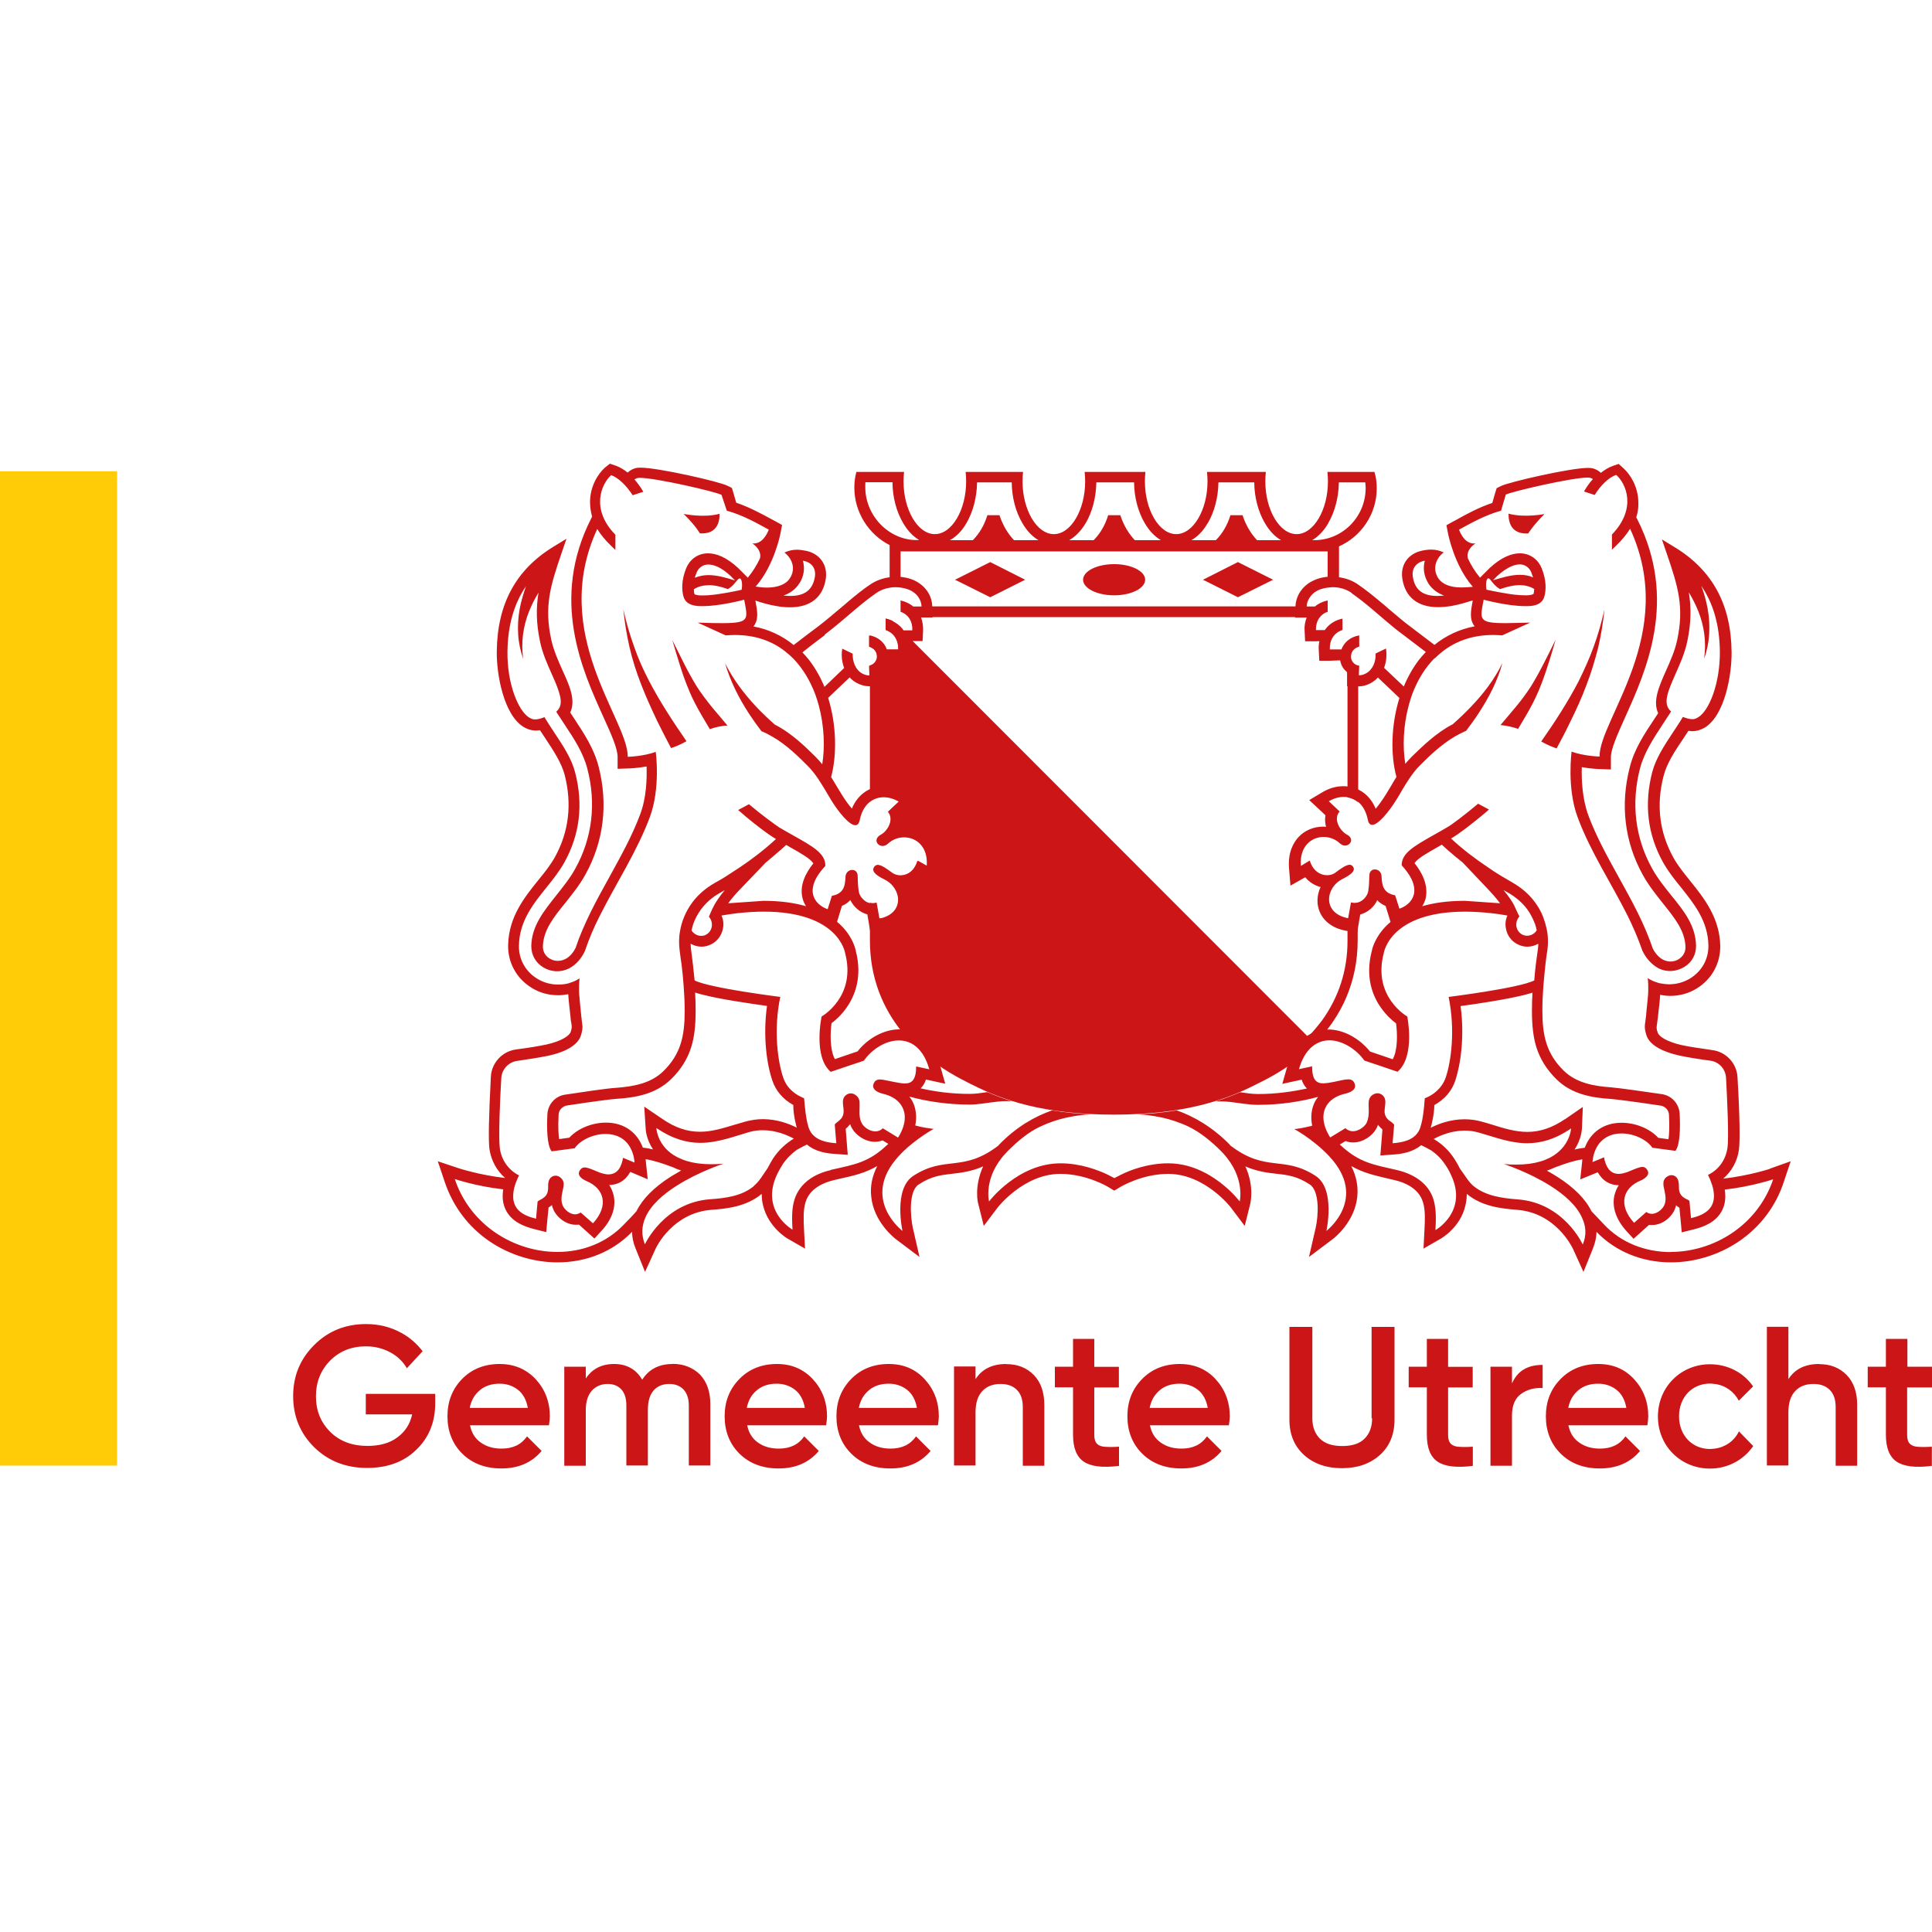 <?xml version="1.0" encoding="UTF-8"?>
<svg xmlns="http://www.w3.org/2000/svg" width="150" height="150" version="1.1" viewBox="0 0 150 150">
  <defs>
    <style>
      .cls-1 {
        fill: #ffcc07;
      }

      .cls-2 {
        fill: #cc1517;
      }

      .cls-3 {
        fill: #fff;
        fill-opacity: 0;
      }
    </style>
  </defs>
  <!-- Generator: Adobe Illustrator 28.7.1, SVG Export Plug-In . SVG Version: 1.2.0 Build 142)  -->
  <g>
    <g id="Laag_1">
      <g id="Middel">
        <path class="cls-3" d="M97.85,84.08c1.3-.64,2.5-1.41,3.54-2.31.23-.33.49-.57.79-.73,2.02-2.06,3.28-4.73,3.28-8v-2.92c-.08.03-.16.04-.26.04s-.19-.01-.28-.04l-.22,1.23c-2.01-.38-1.79-2.37-.43-3.05.77-.39,1.02-.68.79-.98-.07-.08-.15-.12-.24-.12-.28,0-.71.31-1.11.61-.18.14-.41.2-.65.2-.53,0-1.1-.34-1.34-1.14l-.71.39c-.12-1.51.81-2.25,1.76-2.25.45,0,.91.16,1.26.49.14.12.27.18.41.18.43,0,.73-.54.15-.85-.56-.3-1.09-1.22-.57-1.8l-.84-.79c.38-.23.79-.34,1.17-.34.41,0,.8.14,1.13.41v-10.64c-.26-.05-.56-.31-.56-.68,0-.41.24-.65.56-.77v-.88c-.64.14-1.11.53-1.3,1.07h-.9c-.04-.66.28-1.28.98-1.51v-.88c-.58.12-.96.41-1.19.66-.07.07-.12.15-.19.23h-.68c-.03-.64.3-1.22.91-1.42v-.41h-33.18v.41c.62.2.95.79.91,1.44h-.68c-.05-.09-.12-.16-.19-.24-.23-.24-.62-.53-1.19-.66v.88c.68.23,1,.84.98,1.52h-.9c-.19-.56-.66-.94-1.3-1.09v.88c.31.12.54.37.54.77,0,.35-.28.62-.54.68v10.62c.33-.27.71-.39,1.11-.39s.8.12,1.17.34l-.84.79c.5.6-.03,1.51-.57,1.8-.58.31-.27.85.15.85.14,0,.27-.05.41-.18.35-.33.81-.49,1.26-.49.95,0,1.89.73,1.76,2.25l-.73-.41c-.24.8-.81,1.14-1.34,1.14-.24,0-.47-.07-.65-.2-.41-.3-.83-.61-1.11-.61-.09,0-.19.04-.24.12-.22.3.01.6.79.98,1.37.68,1.59,2.67-.43,3.05l-.22-1.23c-.09.03-.19.04-.28.04-.08,0-.16-.01-.24-.03v2.92c0,3.28,1.28,5.96,3.31,8.02.26.15.5.38.72.68,1.04.92,2.27,1.7,3.58,2.35,0,0,22.74,0,22.74,0Z"/>
        <path class="cls-2" d="M100.77,47.08h-28.5l-.39.83h29.11l-.22-.83ZM104.62,52.1v9.81c.3.05.58.18.83.38v-10.03s-.83-.16-.83-.16ZM104.92,70.12l-.22,1.23s-.05-.01-.08-.01v1.71c0,2.29-.68,4.38-1.99,6.19-.33.43-.68.85-1.07,1.26l-32.27-32.3c-.15-.07-.33-.14-.53-.18v.88c.68.23,1,.84.98,1.52h-.9c-.19-.56-.66-.94-1.3-1.09v.88c.31.12.54.37.54.77,0,.35-.28.62-.54.68v10.55c.33-.27.72-.37,1.13-.37s.79.15,1.15.37l-.84.79c.5.6-.03,1.51-.57,1.8-.58.31-.27.85.15.85.14,0,.27-.05.41-.18.35-.33.81-.49,1.26-.49.95,0,1.89.73,1.76,2.25l-.73-.41c-.24.8-.81,1.14-1.34,1.14-.24,0-.47-.07-.65-.2-.41-.3-.83-.61-1.11-.61-.09,0-.19.04-.24.12-.22.3.01.6.79.98,1.3.65,1.56,2.52-.15,3.03l-.28.03-.22-1.23c-.09.03-.19.04-.28.04-.08,0-.16-.01-.24-.03v2.92c0,2.89.99,5.3,2.6,7.24.01.01.03.03.03.04.05.07.12.14.18.2l.04.04c.07.08.14.15.2.23,0,0,0,.01.01.01.07.08.15.15.22.23h.01c.09.07.18.14.26.2.16.14.33.3.46.49,1.04.92,2.27,1.7,3.58,2.35.15.08.3.16.46.23,2.17,1.09,5.35,2.27,10.89,2.27s8.72-1.18,10.89-2.27c.16-.08.31-.16.46-.23,1.3-.64,2.5-1.41,3.54-2.31l.08-.12s.03-.03.04-.05c.01-.01.03-.04.05-.05.01-.03.04-.04.05-.07.01-.01.01-.03.03-.03l.08-.08h.01s.08-.09.08-.09h.01s.07-.07.09-.09c.07-.05.14-.09.2-.14.01-.01.03-.01.04-.03,2.02-2.06,3.28-4.73,3.28-8v-2.88c-.08.03-.16.04-.26.04-.05,0-.15-.01-.24-.04h0Z"/>
        <path class="cls-3" d="M106.02,37.87c0-.15-.01-.28-.03-.43h-2.05c-.01,1.17-.31,2.29-.83,3.17-.35.6-.77,1.04-1.25,1.32h.15c2.21.01,4-1.8,4-4.06ZM103.94,45.64c-.16-.03-.31-.04-.47-.04-.12,0-.24.01-.37.03-.38.04-.76.16-1.06.38-.34.24-.58.65-.6,1.09h.64c.28-.23.62-.39.99-.47v.88c-.62.2-.95.79-.91,1.44h.68c.05-.09.12-.16.19-.24.23-.24.62-.53,1.19-.66v.88c-.68.23-1,.84-.98,1.52h.9c.2-.58.71-.98,1.38-1.1v.87c-.35.11-.64.35-.64.8,0,.39.35.68.64.68l-.03.75h.01c.19,0,.35-.05.53-.14.56-.3.77-.95.76-1.55l.81-.39s.01.05.01.09c.07.5,0,.99-.16,1.41l1.53,1.45c.3-.73.69-1.42,1.17-2.06.18-.22.35-.43.54-.62-.66-.5-1.48-1.13-1.75-1.33-.85-.64-1.64-1.34-2.46-2.03-.5-.42-1.02-.84-1.56-1.21-.31-.2-.65-.34-1-.41ZM118.17,72.57c.12.07.24.09.37.09.3,0,.58-.16.75-.42-.03-.15-.08-.31-.12-.46-.14-.41-.34-.8-.62-1.18-.37-.49-.85-.94-1.51-1.3-.09-.05-.2-.12-.33-.19.43.53.69.91.85,1.23.18.33.26.58.38.83-.04.04-.07.08-.09.12-.3.45-.12,1.04.33,1.28ZM55.4,70.33c.16-.31.42-.71.85-1.23-.11.07-.23.14-.33.19-.65.37-1.14.81-1.51,1.3-.28.38-.47.79-.62,1.18-.05.15-.09.31-.12.46.16.26.45.42.75.42.12,0,.24-.03.37-.09.45-.23.62-.83.31-1.29-.03-.04-.05-.08-.09-.12.14-.23.22-.49.39-.81ZM111.61,46.27c.16,0,.34-.01.52-.03-.53-.19-.95-.5-1.22-.94-.38-.58-.43-1.21-.28-1.76-.03,0-.05.01-.08.01-.64.14-.96.62-.84,1.28.18.98.79,1.44,1.91,1.44ZM119.35,73.68c.01-.14.03-.27.03-.42-.26.15-.56.23-.85.23-.27,0-.52-.07-.76-.19-.47-.24-.8-.69-.9-1.22-.07-.34-.03-.69.11-1,0,0,0-.01-.01-.01-.37-.07-.77-.12-1.22-.18-.75-.08-1.42-.12-2.05-.12-5.83,0-6.31,3.2-6.31,3.2-.91,3.41,1.82,4.94,1.82,4.94,0,0,.62,3.11-.76,4.29l-1.44-.49-.72-.24-.41-.14c-.65-.92-1.71-1.57-2.71-1.57s-1.91.62-2.37,2.24l1.02-.22c0,1.04.34,1.32.87,1.32.11,0,.23-.01.35-.03.15-.03.3-.05.46-.08.5-.09.87-.2,1.13-.2.24,0,.41.09.5.35.14.39-.24.64-.73.76-1.19.27-1.87,1.11-1.66,2.24.05.26.14.52.28.8.05.12.12.23.2.35,0,0,.01,0,.01.01l1.18-.72c.18.18.38.24.58.24.45,0,.88-.33,1.04-.61l.04-.08c.14-.27.15-.58.15-.87,0-.16-.01-.33-.01-.47,0-.18,0-.33.04-.43.07-.22.24-.37.43-.45.07-.03.15-.04.22-.04.12,0,.24.04.35.12.28.2.28.52.24.83-.04.33-.09.62.08.9.01.03.03.04.04.07.07.08.15.16.23.23.05.04.3.22.3.28l-.12,1.44c.76-.05,1.6-.22,2.01-.91.08-.14.15-.31.19-.49.15-.53.22-1.18.3-2.09.34-.14.64-.31.9-.54.33-.28.58-.64.73-1.09.41-1.22.76-3.66.22-6.24,0,0,5.47-.68,6.65-1.28.11-.83.22-1.66.33-2.41ZM114.54,42.21s-.75.45-.6,1.15c.24.52.56,1.04.95,1.51l.76-.76c.9-.83,1.68-1.13,2.33-1.13.85,0,1.45.54,1.7,1.17.38.95.34,1.71.2,2.2-.11.37-.41.66-1.09.72-.12.01-.26.01-.39.01-1.4,0-3.23-.5-3.23-.5-.28,1.52-.46,1.82,1.71,1.82.5,0,1.13-.01,1.9-.04l-2.17.99c-.24-.01-.47-.03-.71-.03-1.6,0-2.88.47-3.88,1.25-.23.18-.45.37-.65.57-.77.79-1.33,1.76-1.72,2.79-.11.3-.2.6-.28.9-.42,1.57-.47,3.22-.26,4.53.16-.2.33-.39.52-.58l.09-.09c.65-.64,1.75-1.74,3.07-2.41.49-.43.95-.87,1.4-1.34.96-1.02,1.82-2.14,2.46-3.42-.39,1.37-1.06,2.69-1.84,3.89-.31.47-.64.94-.98,1.38-.3.12-.57.26-.84.42-1.15.65-2.13,1.66-2.7,2.22-.34.33-.61.69-.87,1.07-.2.3-.38.6-.57.91-.14.23-.28.47-.42.71-.61.99-1.42,1.97-1.89,1.97-.16,0-.28-.12-.34-.39-.24-1.23-1.02-1.78-1.86-1.78-.39,0-.8.12-1.17.34l.84.79c-.5.6.03,1.51.57,1.8.58.31.27.85-.15.85-.14,0-.27-.05-.41-.18-.35-.33-.81-.49-1.26-.49-.95,0-1.89.73-1.76,2.25l.73-.41c.24.8.81,1.14,1.34,1.14.24,0,.47-.07.65-.2.41-.3.83-.61,1.11-.61.09,0,.19.04.24.12.22.3-.01.6-.79.98-1.37.68-1.59,2.67.43,3.05l.22-1.23c.09.03.19.04.28.04.58,0,.99-.52,1.06-.9.09-.56.07-.9.09-1.25.01-.31.22-.45.42-.45.24,0,.49.18.52.49.04.58.03,1.34,1.06,1.52l.33,1.04c.98-.34,1.95-1.47.18-3.36-.03-.96.99-1.52,2.41-2.32.24-.14.5-.28.76-.43l.41-.24c.28-.18,1.38-.98,2.35-1.8l.84.45c-.18.15-.37.31-.58.5-.87.72-1.8,1.42-2.16,1.63l-.2.12c.92.85,1.91,1.6,2.81,2.2.37.24.72.47,1.04.68s.64.38.9.53c.72.41,1.29.91,1.72,1.48.28.37.5.76.66,1.15.16.38.27.77.33,1.17.03.14.04.26.05.39.03.37.01.72-.03,1.06-.05.37-.09.73-.15,1.1-.07.56-.12,1.1-.16,1.66-.05.65-.08,1.29-.08,1.93,0,1.95.3,3.35,1.66,4.68.98.96,2.35,1.19,3.68,1.29.69.04,2.63.33,3.95.53.76.11,1.33.75,1.37,1.52.05,1.04.04,2.41-.33,2.88l-1.79-.24c-.42-.62-1.42-1.11-2.4-1.11-.76,0-1.51.3-1.93,1.09-.12.23-.23.5-.28.83-.01.09-.03.19-.04.3l.57-.23.33-.14c.01.08.03.15.04.22.19.79.6,1.07,1.09,1.07.23,0,.47-.07.73-.16.03-.01.05-.03.09-.04.46-.19.79-.34,1.03-.34.16,0,.28.07.39.26.15.26,0,.47-.26.65-.08.05-.19.11-.28.15-1.37.57-1.76,1.9-.5,3.28l.95-.84c.15.09.3.14.43.14.46,0,.88-.42.99-.73.18-.47-.01-1.02-.08-1.41-.01-.11-.03-.22-.01-.3.03-.22.18-.39.35-.49.08-.04.16-.07.26-.07.08,0,.16.01.24.05s.15.09.2.16c.12.15.15.35.15.56,0,.11,0,.23.01.34.03.19.08.37.24.52.08.07.16.12.24.18.05.03.31.15.33.2l.12,1.33c.95-.23,1.99-.69,1.74-2.17-.04-.24-.12-.53-.26-.84-.04-.11-.09-.23-.16-.35.83-.41,1.37-1.18,1.51-2.09.12-.83-.01-3.77-.11-5.45-.04-.68-.56-1.23-1.22-1.33-.76-.11-1.74-.26-2.46-.41-1.14-.24-2.24-.75-2.5-1.56-.22-.71-.09-.79-.03-1.51.05-.56.12-1.13.16-1.68,0-.08.01-.18.01-.26.01-.33,0-.66-.04-.99l.2.12c.22.12.45.2.68.27.26.07.52.09.79.09.57,0,1.13-.15,1.63-.46.91-.56,1.44-1.52,1.41-2.58-.04-1.89-1.11-3.22-2.14-4.5-.49-.61-1-1.25-1.38-1.93-1.21-2.17-1.49-4.53-.84-7.01.28-1.09.94-2.06,1.63-3.11.26-.39.5-.76.75-1.17,0,0,.54.24.9.16.09-.03.19-.07.3-.14.83-.52,1.71-2.62,1.67-5.14-.03-2.01-.5-3.68-1.44-5.05.2.57.38,1.17.49,1.76.12.65.16,1.33.12,1.98-.04.66-.18,1.3-.39,1.9.09-.64.09-1.28.01-1.9s-.24-1.22-.47-1.79c-.2-.5-.45-.99-.73-1.45.19,1.17.19,2.35-.12,3.81-.19.91-.58,1.78-.92,2.54-.31.69-.54,1.25-.64,1.71-.11.5-.04.88.3,1.19-.05.09-.12.19-.18.28-.15.23-.31.47-.47.72-.71,1.07-1.44,2.17-1.76,3.42-.71,2.71-.38,5.4.94,7.77.42.76.96,1.42,1.48,2.08.96,1.21,1.89,2.35,1.93,3.89.01.71-.33,1.32-.92,1.68-.62.38-1.37.41-2.01.09-.01-.01-.04-.01-.05-.03-.49-.26-.92-.75-1.18-1.32-.01-.03-.01-.05-.03-.08-.31-.91-.69-1.8-1.13-2.66-1.28-2.55-2.86-4.94-3.87-7.62-.87-2.31-.47-5.11-.47-5.11.88.35,2.17.39,2.17.39-.04-2.88,6.13-9.55,2.37-17.69-.26.42-.6.85-1.07,1.3l-.34.33v-1.18c1.97-2.03,1.06-3.97.33-4.63-.56.2-1.19.81-1.67,1.56l-.83-.27c.2-.34.43-.66.69-.96-.08-.05-.16-.09-.26-.11-.04,0-.09-.01-.16-.01-1.23,0-5.87,1.07-6.34,1.32l-.37,1.25c-1.26.34-2.43,1.02-3.26,1.47.07.35.45,1.15,1.22,1.06h0ZM123.75,50.17c.34-.94.61-1.9.83-2.88-.11,1-.26,1.99-.49,2.98s-.54,1.95-.91,2.9-.79,1.87-1.22,2.78c-.35.72-.72,1.42-1.09,2.13-.34-.11-.75-.28-1.19-.54,1.04-1.51,2.05-3.04,2.89-4.65.45-.88.85-1.79,1.18-2.73ZM120.18,51.65c-.22.65-.43,1.32-.71,1.97s-.61,1.29-.96,1.89l-.65,1.1c-.46-.16-.92-.26-1.37-.28.39-.46.8-.94,1.18-1.4.43-.53.83-1.06,1.19-1.61.35-.57.68-1.17.99-1.78s.61-1.23.92-1.84c-.19.65-.39,1.32-.6,1.97ZM119.91,39.92c-.95.94-1.26,1.51-1.26,1.51-1.26.05-1.53-.75-1.53-1.53,1.23.34,2.79.03,2.79.03ZM103.09,42.79h-33.16v1.98c.45.04,1.02.19,1.52.54.57.42.92,1.07.94,1.74v.03h28.2v-.03c.01-.66.37-1.32.94-1.74.52-.38,1.11-.52,1.56-.56,0,0,0-1.97,0-1.97ZM76.88,46.36l-2.73-1.36,2.73-1.36,2.73,1.36-2.73,1.36ZM86.5,46.21c-1.33,0-2.41-.54-2.41-1.21s1.09-1.21,2.41-1.21,2.41.54,2.41,1.21-1.09,1.21-2.41,1.21ZM96.12,46.36l-2.73-1.36,2.73-1.36,2.73,1.36-2.73,1.36ZM67.8,84.13c.09-.26.26-.35.5-.35.26,0,.62.09,1.13.2.16.03.31.05.46.08.12.01.24.03.35.03.53,0,.87-.26.87-1.32l1.02.22c-.46-1.61-1.4-2.24-2.37-2.24s-2.06.66-2.71,1.57l-.41.14-.69.27-1.44.49c-1.4-1.18-.76-4.29-.76-4.29,0,0,2.73-1.53,1.82-4.94,0,0-.47-3.2-6.31-3.2-.62,0-1.3.04-2.05.12-.45.05-.85.11-1.22.18,0,0,0,.01-.01.01.14.31.18.66.11,1-.09.53-.42.98-.9,1.22-.23.12-.49.19-.76.19-.3,0-.58-.08-.85-.23,0,.15.01.28.03.42.11.76.22,1.57.28,2.43,1.18.6,6.65,1.28,6.65,1.28-.53,2.58-.19,5.02.22,6.24.15.45.41.8.73,1.09.26.23.56.41.9.54.07.9.14,1.56.3,2.09.04.19.11.35.19.49.41.69,1.25.85,2.01.91l-.12-1.44c0-.07.26-.24.3-.28.08-.07.16-.15.23-.23.01-.03.03-.04.04-.07.18-.28.12-.58.08-.9s-.04-.62.24-.83c.11-.08.23-.12.35-.12.08,0,.15.01.22.04.19.07.37.23.43.45.04.11.04.26.04.43,0,.15-.01.31-.01.47,0,.28.03.6.15.87l.04.08c.16.27.6.61,1.04.61.2,0,.41-.07.58-.24l1.18.72s.01,0,.01-.01c.08-.12.14-.24.2-.35.14-.28.23-.54.28-.8.22-1.14-.46-1.97-1.66-2.24-.46-.15-.85-.39-.72-.8ZM112.22,90.41c-.33-.5-.72-.85-1.09-1.13-.14-.08-.27-.15-.42-.23l-.38-.19c-.65.56-1.53.69-2.18.73l-.99.07.08-.99.08-1.03c-.11-.09-.22-.2-.33-.34,0-.01-.01-.01-.01-.03-.04.12-.09.24-.16.35-.3.52-1,1.03-1.78,1.03-.2,0-.39-.04-.58-.11l-.45.27s.07.05.09.08c1.45,1.34,2.54,1.49,4.38,1.91,1.25.28,2.41,1,2.81,2.29.23.75.19,1.56.15,2.33,0,0,2.55-1.45,1.19-4.31-.11-.2-.26-.46-.42-.72ZM94.81,89.42c-.8-.81-1.66-1.51-2.51-1.91-.71-.34-1.41-.57-2.08-.72-.43-.09-.85-.16-1.25-.2-.23-.03-.45-.04-.66-.05-.57.03-1.18.04-1.82.04s-1.25-.01-1.82-.04c-.22.01-.43.03-.68.05-.39.04-.81.11-1.25.2-.66.15-1.37.38-2.08.72-.85.42-1.71,1.1-2.51,1.91-.05.05-.09.09-.14.15-1.74,1.89-1.28,3.73-1.28,3.73,0,0,2.22-2.96,5.55-2.96,1.59,0,2.96.53,3.66.88l.52.27.52-.27c.71-.34,2.08-.88,3.66-.88,3.32,0,5.55,2.96,5.55,2.96,0,0,.47-1.84-1.28-3.73-.03-.04-.07-.09-.12-.15h0ZM77.56,88.82c1.32-1.33,2.77-2.17,4.08-2.62-1.19-.19-2.21-.43-3.12-.72-.09,0-.19-.01-.28-.01-.28,0-.57.01-.83.04-.76.09-1.48.23-2.17.23-1.8,0-3.39-.27-4.68-.62.14.18.26.37.34.58.2.5.24,1.07.12,1.66.05.01.09.03.15.04.24.05.47.11.66.14.37.07.58.08.58.08,0,0-.33.18-.79.49-.56.38-1.3.95-1.94,1.64-3,3.3.31,5.79.31,5.79,0,0-.73-3.24.83-4.27,2.5-1.63,3.83-.23,6.62-2.36.04,0,.07-.04.11-.08ZM68.97,88.85l-.45-.27c-.18.07-.38.11-.58.11-.79,0-1.49-.52-1.78-1.03-.07-.12-.12-.23-.16-.35,0,.01-.01.01-.01.03-.11.14-.22.24-.33.34l.08,1.03.08.99-.99-.07c-.65-.04-1.52-.18-2.18-.73l-.38.19c-.15.08-.28.15-.42.23-.38.27-.76.62-1.09,1.13-.18.26-.31.5-.42.75-1.36,2.86,1.19,4.31,1.19,4.31-.04-.77-.07-1.59.15-2.33.39-1.29,1.56-1.99,2.81-2.29,1.86-.43,2.93-.57,4.38-1.91.04-.05.07-.08.09-.11ZM101.35,88.13c-.46-.31-.79-.49-.79-.49,0,0,.23-.03.58-.08.19-.03.42-.08.66-.14.04-.01.09-.03.15-.04-.12-.58-.08-1.15.12-1.66.08-.2.2-.41.34-.58-1.29.35-2.88.62-4.68.62-.69,0-1.41-.15-2.17-.23-.26-.03-.54-.04-.83-.04h-.27c-.91.28-1.94.53-3.12.72,1.32.45,2.77,1.28,4.08,2.62.04.04.07.07.09.11,2.79,2.13,4.12.73,6.62,2.36,1.56,1.02.83,4.27.83,4.27,0,0,3.3-2.5.31-5.79-.64-.71-1.4-1.29-1.94-1.66ZM133.92,92.35c.09.58.04,1.1-.18,1.56-.46.98-1.48,1.33-2.2,1.52l-.96.24-.09-.99-.09-.92c-.08-.05-.18-.12-.26-.19-.01.08-.04.16-.07.24-.23.64-.96,1.29-1.79,1.29-.08,0-.16,0-.24-.01l-.58.52-.62.56-.57-.62c-.8-.87-1.13-1.84-.92-2.74.07-.28.18-.56.34-.8-.5,0-.95-.19-1.29-.54-.12-.14-.24-.28-.33-.46h-.05s-1.32.56-1.32.56l.15-1.41c0-.05.01-.09.01-.15-.58.09-1.29.31-2.18.65-.12.07-.26.12-.38.16-.07.03-.12.05-.19.07.28.16.57.33.83.49,1.29.83,2.17,1.72,2.63,2.66.28.3.6.62.94.99,1.4,1.49,3.28,2.18,5.22,2.18,3.32,0,6.76-2.05,7.96-5.66-.01.01-1.66.57-3.76.81h0ZM120.4,92.05c-1.72-1.09-3.62-1.7-3.62-1.7.34.03.65.04.95.04.75,0,1.36-.09,1.86-.24.28-.08.54-.19.76-.3,1.59-.81,1.64-2.27,1.64-2.27-1.26.85-2.37,1.15-3.41,1.15-1.33,0-2.54-.47-3.77-.83-.37-.11-.73-.15-1.09-.15-1.02,0-1.9.38-2.4.65.64.39,1.18.9,1.6,1.53.16.26.31.52.43.76.41.56.66,1.04,1.07,1.37.94.79,2.24.95,3.42,1.03,3.58.27,5.05,3.5,5.05,3.5.3-.75.24-1.45-.04-2.09-.45-.98-1.41-1.8-2.46-2.47ZM61.64,88.42c-.5-.27-1.37-.65-2.4-.65-.35,0-.71.04-1.09.15-1.25.35-2.44.83-3.77.83-1.03,0-2.14-.28-3.41-1.15,0,0,.07,1.45,1.64,2.27.22.11.47.22.76.3.5.15,1.13.24,1.86.24.3,0,.61-.01.95-.04,0,0-1.9.61-3.62,1.7-1.04.66-2.01,1.49-2.44,2.47-.28.64-.34,1.33-.04,2.09,0,0,1.45-3.23,5.05-3.5,1.18-.09,2.47-.26,3.42-1.03.41-.34.66-.83,1.07-1.37.12-.26.27-.5.43-.76.41-.64.95-1.15,1.59-1.53ZM40.32,91.24c-.05.12-.11.24-.16.35-.12.31-.22.58-.26.84-.27,1.48.79,1.94,1.74,2.17l.12-1.33c.01-.05.27-.18.33-.2.08-.05.18-.11.24-.18.16-.15.22-.33.24-.52.01-.11.01-.22.01-.34.01-.2.04-.41.15-.56.05-.07.11-.12.2-.16.08-.04.16-.05.24-.05.09,0,.18.03.26.07.18.09.33.27.35.49.01.08,0,.19-.01.3-.07.39-.26.94-.08,1.41.11.31.53.73.99.73.15,0,.28-.04.43-.14l.95.84c1.26-1.38.87-2.71-.5-3.28-.11-.04-.2-.09-.28-.15-.26-.18-.41-.41-.26-.65.11-.19.23-.26.39-.26.24,0,.56.15,1.03.34.03.01.05.03.09.04.26.09.5.16.73.16.49,0,.88-.28,1.09-1.07.01-.07.03-.15.04-.22l.33.14.57.23c-.01-.09-.03-.2-.04-.3-.05-.33-.16-.6-.28-.83-.42-.77-1.17-1.09-1.93-1.09-.98,0-1.98.49-2.4,1.11l-1.79.24c-.37-.46-.38-1.82-.33-2.88.04-.77.61-1.4,1.37-1.52,1.3-.19,3.26-.47,3.95-.53,1.32-.09,2.69-.33,3.68-1.29,1.36-1.34,1.66-2.74,1.66-4.68,0-.64-.03-1.28-.08-1.93-.04-.56-.11-1.11-.16-1.66-.04-.37-.09-.73-.15-1.1-.05-.34-.05-.71-.03-1.06.01-.14.03-.26.05-.39.07-.39.18-.77.33-1.17.16-.41.39-.79.66-1.15.43-.57,1-1.07,1.72-1.48.26-.15.57-.33.9-.53s.68-.42,1.04-.68c.9-.6,1.89-1.34,2.81-2.2l-.2-.12c-.34-.2-1.28-.9-2.16-1.63-.22-.18-.41-.34-.58-.5l.84-.45c.98.83,2.06,1.64,2.35,1.8l.41.24c.26.15.52.3.76.43,1.42.81,2.44,1.37,2.41,2.32-1.76,1.9-.8,3.03.18,3.36l.33-1.04c1.03-.18,1.02-.94,1.06-1.52.03-.31.27-.49.52-.49.2,0,.41.14.42.45.03.34,0,.69.09,1.25.07.38.47.9,1.06.9.09,0,.19-.01.28-.04l.22,1.23c2.01-.38,1.79-2.37.43-3.05-.77-.39-1.02-.68-.79-.98.07-.09.15-.12.24-.12.28,0,.71.31,1.11.61.18.14.41.2.65.2.53,0,1.1-.34,1.34-1.14l.73.41c.12-1.51-.81-2.25-1.76-2.25-.45,0-.91.16-1.26.49-.14.12-.27.18-.41.18-.43,0-.73-.54-.15-.85.56-.3,1.09-1.22.57-1.8l.84-.79c-.38-.23-.79-.34-1.17-.34-.84,0-1.61.54-1.86,1.78-.05.28-.18.39-.34.39-.46,0-1.28-.99-1.89-1.97-.15-.23-.28-.47-.42-.71-.18-.31-.37-.61-.57-.91-.26-.38-.53-.75-.87-1.07-.57-.57-1.56-1.56-2.7-2.22-.27-.15-.56-.3-.84-.42-.34-.45-.68-.91-.98-1.38-.8-1.22-1.47-2.52-1.84-3.89.62,1.29,1.49,2.41,2.46,3.42.45.47.91.91,1.4,1.34,1.32.68,2.41,1.78,3.07,2.41l.09.09c.19.19.37.38.52.58.22-1.33.16-2.97-.26-4.53-.08-.3-.18-.61-.28-.9-.39-1.04-.95-2.02-1.72-2.79-.2-.2-.42-.39-.65-.57-1-.77-2.28-1.25-3.88-1.25-.23,0-.46.01-.71.03l-2.17-.99c.77.01,1.4.04,1.9.04,2.17,0,1.99-.3,1.71-1.82,0,0-1.83.5-3.23.5-.14,0-.27,0-.39-.01-.68-.05-.98-.35-1.09-.72-.14-.49-.18-1.25.2-2.2.24-.62.84-1.17,1.7-1.17.65,0,1.44.31,2.33,1.13l.76.76c.39-.46.71-.99.95-1.51.16-.71-.6-1.15-.6-1.15.77.09,1.15-.71,1.28-1.07-.83-.45-2.01-1.13-3.26-1.47l-.37-1.25c-.47-.24-5.11-1.32-6.34-1.32-.07,0-.11,0-.16.01-.09.01-.19.05-.26.11.26.28.49.61.69.96l-.83.27c-.46-.75-1.1-1.37-1.67-1.56-.75.65-1.64,2.59.33,4.63v1.18l-.34-.33c-.47-.45-.81-.88-1.07-1.3-3.76,8.14,2.41,14.81,2.37,17.69,0,0,1.29-.04,2.17-.39,0,0,.39,2.81-.47,5.11-1,2.69-2.59,5.07-3.87,7.62-.43.87-.81,1.75-1.13,2.66-.01.03-.01.05-.03.08-.26.56-.69,1.04-1.18,1.32-.01.01-.04.01-.05.03-.64.33-1.38.28-2.01-.09-.61-.37-.94-.99-.92-1.68.04-1.55.95-2.69,1.93-3.89.52-.65,1.06-1.32,1.48-2.08,1.32-2.37,1.64-5.06.94-7.77-.33-1.25-1.06-2.35-1.76-3.42-.16-.24-.31-.47-.47-.72-.07-.09-.12-.19-.18-.28.34-.31.41-.69.3-1.19-.09-.46-.34-1.02-.64-1.71-.34-.76-.73-1.63-.92-2.54-.31-1.47-.31-2.65-.12-3.81-.28.46-.53.95-.73,1.45-.23.57-.39,1.17-.47,1.79s-.08,1.26.01,1.9c-.22-.6-.35-1.25-.39-1.9-.04-.66,0-1.33.12-1.98.11-.6.27-1.19.49-1.76-.94,1.37-1.41,3.04-1.44,5.05-.03,2.52.84,4.64,1.67,5.14.11.07.2.11.3.14.35.08.9-.16.9-.16.24.41.49.77.75,1.17.69,1.04,1.34,2.03,1.63,3.11.64,2.48.37,4.84-.84,7.01-.38.68-.88,1.32-1.38,1.93-1.03,1.29-2.1,2.62-2.14,4.5-.03,1.06.5,2.02,1.41,2.58.49.3,1.06.46,1.63.46.26,0,.53-.04.79-.09.23-.07.46-.15.68-.27l.2-.12c-.04.33-.05.66-.04.99,0,.08.01.18.01.26.04.56.12,1.13.16,1.68.07.72.19.8-.03,1.51-.26.81-1.36,1.3-2.5,1.56-.72.16-1.7.31-2.46.41-.68.09-1.18.65-1.22,1.33-.09,1.67-.23,4.63-.11,5.45.08.92.62,1.7,1.45,2.1h0ZM55.87,39.89c0,.77-.28,1.59-1.53,1.53,0,0-.33-.57-1.26-1.51-.01,0,1.55.31,2.79-.03ZM53.11,51.53c.31.61.64,1.21.99,1.78.37.57.76,1.1,1.19,1.61.38.46.79.94,1.18,1.4-.45.03-.9.12-1.37.28l-.65-1.1c-.35-.6-.68-1.23-.96-1.89-.27-.65-.5-1.3-.71-1.97-.22-.65-.41-1.32-.6-1.98.31.62.61,1.25.92,1.86ZM51.02,55.97c-.45-.91-.87-1.83-1.22-2.78-.37-.95-.66-1.93-.91-2.9-.23-.99-.39-1.98-.49-2.98.22.98.49,1.94.83,2.88s.75,1.84,1.19,2.73c.84,1.61,1.84,3.15,2.89,4.65-.45.26-.85.43-1.19.54-.38-.71-.75-1.41-1.1-2.13ZM76.68,40h.94c.24.79.64,1.45,1.13,1.94h1.9c-.47-.27-.91-.72-1.25-1.32-.52-.88-.81-2.01-.83-3.17h-2.69c-.01,1.17-.31,2.29-.83,3.17-.35.6-.77,1.04-1.25,1.32h1.78c.46-.49.85-1.15,1.1-1.94ZM71.19,41.94h.2c-.47-.27-.91-.72-1.25-1.32-.52-.88-.81-2.01-.83-3.17h-2.1c-.01.12-.01.24-.01.38-.03,2.22,1.82,4.11,3.99,4.11ZM86.04,40h.94c.24.79.64,1.45,1.13,1.94h2.02c-.47-.27-.9-.72-1.25-1.32-.52-.88-.81-2.01-.83-3.17h-2.93c-.01,1.17-.31,2.29-.83,3.17-.35.6-.77,1.04-1.25,1.32h1.9c.46-.49.85-1.15,1.1-1.94ZM52.05,91.37c.26-.16.53-.33.83-.49-.07-.03-.12-.05-.19-.07-.14-.05-.26-.11-.38-.16-.9-.35-1.6-.56-2.18-.65,0,.05.01.09.01.15l.15,1.41-1.32-.54h-.05c-.09.16-.2.31-.33.45-.34.35-.79.54-1.29.54.16.24.27.52.34.8.2.9-.14,1.87-.92,2.74l-.57.62-.62-.56-.58-.52c-.08.01-.16.01-.24.01-.83,0-1.56-.65-1.79-1.29-.03-.08-.05-.16-.07-.24-.08.07-.18.14-.26.19l-.09.92-.09.99-.96-.24c-.72-.18-1.74-.54-2.2-1.52-.22-.46-.27-.98-.18-1.56-2.1-.24-3.76-.8-3.76-.8,1.21,3.62,4.64,5.66,7.96,5.66,1.94,0,3.84-.69,5.22-2.18.34-.35.64-.69.94-.99.46-.95,1.34-1.84,2.63-2.67ZM95.55,40h.94c.24.79.64,1.45,1.13,1.94h1.86c-.47-.27-.91-.72-1.25-1.32-.52-.88-.81-2.01-.83-3.17h-2.78c-.01,1.17-.31,2.29-.83,3.17-.35.6-.77,1.03-1.25,1.32h1.9c.47-.49.87-1.15,1.11-1.94ZM62.81,51.23c.47.62.87,1.33,1.17,2.06l1.53-1.47c-.16-.42-.22-.91-.16-1.41,0-.03.01-.05.01-.09l.81.39c-.03.61.2,1.25.76,1.55.18.09.33.14.53.14h.01l-.03-.75c.27,0,.64-.28.64-.68,0-.45-.28-.69-.64-.8v-.87c.68.12,1.18.53,1.38,1.09h.9c.04-.66-.28-1.28-.98-1.51v-.88c.58.12.96.41,1.19.66.07.07.12.15.19.23h.68c.03-.64-.3-1.22-.91-1.42v-.88c.38.08.71.23.99.47h.64c-.01-.42-.26-.83-.6-1.09-.28-.2-.65-.33-1.02-.38-.14-.01-.28-.03-.42-.03-.15,0-.28.01-.43.04-.37.05-.73.2-1.04.41-.54.37-1.06.79-1.56,1.21-.81.68-1.6,1.4-2.46,2.03-.27.2-1.1.83-1.75,1.33.2.22.38.42.56.64ZM63.29,44.83c.12-.65-.2-1.13-.84-1.28-.03,0-.05-.01-.08-.01.15.56.08,1.17-.28,1.76-.27.42-.69.75-1.22.94.18.03.35.03.52.03,1.13,0,1.74-.46,1.91-1.44Z"/>
        <path class="cls-1" d="M0,36.59h9.09v77.2H0V36.59Z"/>
        <ellipse class="cls-2" cx="86.5" cy="45.01" rx="2.41" ry="1.21"/>
        <path class="cls-2" d="M79.59,45.01l-2.71-1.37-2.73,1.37,2.73,1.36,2.71-1.36ZM98.84,45.01l-2.73-1.37-2.71,1.37,2.71,1.36,2.73-1.36Z"/>
        <path class="cls-2" d="M137.41,90.75s-1.61.53-3.62.76c.65-.56,1.09-1.34,1.22-2.24.09-.68.07-2.58-.11-5.62-.05-1.09-.88-1.98-1.95-2.12-1-.14-1.83-.27-2.39-.39-1.15-.26-1.78-.68-1.86-.98-.11-.33-.09-.37-.05-.66.01-.14.04-.3.07-.52.03-.24.04-.47.08-.73.04-.31.07-.64.09-.96v-.05c.26.05.53.08.79.08.72,0,1.44-.19,2.06-.58,1.17-.72,1.84-1.95,1.82-3.32-.05-2.17-1.26-3.69-2.33-5.02-.49-.61-.96-1.19-1.3-1.8-1.1-1.98-1.36-4.12-.76-6.39.24-.94.85-1.87,1.51-2.85.14-.2.27-.42.41-.62.09.01.19.03.28.03.41,0,.75-.14.99-.28,1.56-.96,2.1-4.11,2.08-5.87-.04-3.69-1.49-6.35-4.41-8.13l-1-.61.38,1.11c.88,2.56,1.36,4.15.8,6.73-.18.83-.53,1.61-.87,2.37-.53,1.19-1.04,2.35-.6,3.28-.11.16-.22.34-.33.5-.75,1.13-1.52,2.29-1.87,3.68-.76,2.93-.41,5.83,1.02,8.4.45.81,1.02,1.52,1.56,2.2.91,1.14,1.71,2.12,1.74,3.38.01.53-.33.81-.52.94-.38.23-.83.24-1.22.04-.31-.16-.61-.49-.8-.87-.3-.88-.68-1.8-1.19-2.82-.46-.92-.96-1.83-1.45-2.71-.9-1.63-1.75-3.16-2.37-4.83-.47-1.29-.53-2.77-.5-3.72.68.12,1.28.15,1.38.15l.88.03v-.88c-.03-.66.5-1.82,1.1-3.16,1.64-3.64,4.12-9.12.94-15.4-.03-.04-.04-.09-.07-.14.14-.43.18-.83.16-1.15-.01-1.21-.61-2.16-1.15-2.65l-.38-.34-.47.16c-.31.11-.61.3-.91.53-.2-.19-.46-.33-.76-.37-.08-.01-.16-.01-.27-.01-1.32,0-6.1,1.09-6.73,1.41l-.33.16-.11.35-.23.8c-1.06.35-2.02.88-2.74,1.28-.09.05-.19.11-.28.15l-.54.3.12.61c.01.09.49,2.48,1.87,4.1l.07.07c-.34.03-.64.05-.91.05-.83,0-1.48-.24-1.79-.73-.49-.76-.14-1.57.43-1.99-.31-.14-.61-.22-.98-.22-.22,0-.46.03-.73.09-1.09.24-1.7,1.15-1.49,2.25.23,1.32,1.15,2.13,2.75,2.13.33,0,.66-.03,1.04-.09.54-.09,1.1-.26,1.66-.43,0,.03-.01.04-.01.07-.14.76-.26,1.41.16,1.94-1.17.22-2.22.71-3.12,1.44-.73-.56-1.72-1.3-1.87-1.42-.58-.43-1.13-.91-1.71-1.4-.23-.2-.47-.41-.72-.61-.5-.42-1.04-.85-1.63-1.26-.43-.3-.94-.49-1.48-.56v-2.4c1.72-.76,2.93-2.51,2.93-4.5,0-.45-.05-.87-.18-1.28h-3.65c.03.24.04.49.04.75,0,2.17-1.09,4.08-2.43,4.08s-2.43-1.91-2.43-4.08c0-.26.01-.5.04-.75h-4.57c.03.24.04.49.04.75,0,2.17-1.09,4.08-2.43,4.08s-2.43-1.91-2.43-4.08c0-.26.01-.5.04-.75h-4.72c.03.24.04.49.04.75,0,2.17-1.09,4.08-2.43,4.08s-2.43-1.91-2.43-4.08c0-.26.01-.5.04-.75h-4.46c.03.24.04.49.04.75,0,2.17-1.09,4.08-2.43,4.08s-2.43-1.91-2.43-4.08c0-.26.01-.5.04-.75h-3.7c-.11.39-.16.8-.16,1.22,0,1.93,1.13,3.65,2.74,4.46v2.5c-.54.07-1.07.26-1.52.57-.58.39-1.13.84-1.63,1.26-.24.2-.47.41-.72.61-.58.49-1.13.96-1.71,1.4-.15.11-1.14.85-1.87,1.42-.9-.73-1.94-1.22-3.12-1.44.42-.54.3-1.19.16-1.94,0-.01-.01-.04-.01-.07.56.19,1.11.34,1.66.43.38.07.72.09,1.04.09,1.6,0,2.52-.81,2.75-2.13.2-1.1-.41-2.01-1.49-2.25-.27-.05-.52-.09-.73-.09-.37,0-.66.08-.98.22.57.42.92,1.23.43,1.99-.31.5-.98.73-1.79.73-.28,0-.58-.03-.88-.08l.07-.07c1.38-1.61,1.86-3.99,1.87-4.1l.12-.61-.54-.3c-.09-.05-.19-.09-.28-.15-.73-.39-1.68-.92-2.74-1.28l-.23-.8-.11-.35-.33-.16c-.62-.33-5.41-1.41-6.73-1.41-.09,0-.19,0-.27.01-.3.04-.56.18-.76.37-.3-.24-.61-.42-.91-.53l-.47-.16-.39.31c-.54.49-1.14,1.44-1.15,2.65,0,.33.04.72.16,1.15-.03.05-.05.09-.07.14-3.19,6.28-.71,11.76.94,15.4.6,1.33,1.13,2.48,1.11,3.16v.88s.87-.03.87-.03c.09,0,.69-.03,1.38-.15.03.95-.01,2.44-.5,3.72-.62,1.67-1.48,3.2-2.37,4.83-.49.88-.99,1.79-1.45,2.71-.5,1.02-.9,1.94-1.19,2.82-.19.38-.47.71-.8.87-.39.2-.84.19-1.22-.04-.2-.12-.53-.41-.52-.94.03-1.25.81-2.24,1.74-3.38.54-.68,1.1-1.37,1.56-2.2,1.42-2.56,1.78-5.47,1.02-8.4-.35-1.38-1.13-2.55-1.87-3.68-.11-.16-.22-.34-.33-.5.45-.94-.05-2.09-.6-3.28-.34-.76-.69-1.55-.87-2.37-.56-2.59-.08-4.16.8-6.73l.38-1.11-1,.61c-2.92,1.78-4.37,4.44-4.41,8.13-.03,1.76.53,4.92,2.08,5.87.24.15.57.28.99.28.09,0,.18-.01.28-.03.14.2.27.42.41.62.65.98,1.26,1.91,1.51,2.85.58,2.27.33,4.42-.76,6.39-.34.61-.8,1.19-1.3,1.8-1.07,1.33-2.28,2.84-2.33,5.02-.03,1.36.65,2.6,1.82,3.32.62.39,1.34.58,2.06.58.27,0,.53-.03.79-.08v.05c.03.33.05.65.09.96.03.26.05.49.08.73.01.22.04.38.07.52.04.28.05.34-.05.66-.09.3-.71.72-1.86.98-.56.12-1.38.26-2.39.39-1.07.15-1.9,1.04-1.95,2.12-.16,3.04-.2,4.94-.11,5.62.14.9.57,1.68,1.22,2.24-2.01-.23-3.61-.76-3.62-.76l-1.61-.54.54,1.61c.64,1.9,1.84,3.5,3.51,4.63,1.55,1.04,3.41,1.61,5.25,1.61,2.25,0,4.3-.84,5.78-2.37.01.42.09.83.26,1.25l.75,1.86.83-1.82c.05-.11,1.32-2.77,4.33-3,1.29-.09,2.75-.28,3.89-1.23h.01c0,.31.03.61.11.91.41,1.68,1.86,2.54,1.91,2.56l1.34.77-.08-1.55c-.03-.66-.07-1.42.12-2.05.34-1.13,1.52-1.55,2.18-1.71.16-.04.33-.08.47-.11,1.1-.24,1.99-.45,2.92-.99-.39.77-.56,1.56-.47,2.36.19,1.99,1.82,3.24,1.89,3.3l1.86,1.4-.52-2.27c-.19-.87-.34-2.85.46-3.36.99-.65,1.74-.73,2.6-.83.72-.08,1.49-.18,2.4-.57-.71,1.56-.41,2.84-.38,2.9l.43,1.72,1.07-1.42s2.02-2.62,4.87-2.62c2.06,0,3.73,1.02,3.74,1.03l.45.27.45-.27s1.68-1.03,3.74-1.03c2.85,0,4.86,2.6,4.87,2.62l1.07,1.42.43-1.72c.01-.07.33-1.34-.38-2.9.91.39,1.68.49,2.4.57.87.09,1.63.19,2.6.83.8.53.66,2.5.46,3.36l-.52,2.27,1.86-1.4c.07-.05,1.7-1.3,1.89-3.3.08-.8-.08-1.59-.47-2.36.92.53,1.82.73,2.92.99.15.04.31.07.47.11.66.15,1.84.58,2.18,1.71.19.62.15,1.38.12,2.05l-.08,1.55,1.34-.77c.07-.04,1.52-.88,1.91-2.56.07-.3.11-.61.11-.91h.01c1.14.95,2.6,1.13,3.89,1.23,3.01.23,4.27,2.89,4.33,3l.83,1.82.75-1.86c.16-.42.26-.84.26-1.25,1.48,1.53,3.53,2.37,5.78,2.37,1.84,0,3.7-.57,5.25-1.61,1.67-1.13,2.89-2.73,3.51-4.63l.54-1.61-1.63.58h0ZM111.61,46.27c-1.14,0-1.74-.46-1.91-1.44-.12-.65.2-1.13.84-1.28.03,0,.05-.01.08-.01-.15.56-.08,1.17.28,1.76.27.42.69.75,1.22.94-.18.01-.35.03-.52.03ZM62.06,45.3c.38-.58.43-1.21.28-1.76.03,0,.05.01.08.01.64.14.96.62.84,1.28-.18.98-.79,1.44-1.91,1.44-.16,0-.34-.01-.52-.03.53-.19.95-.5,1.22-.94ZM111.39,51.12c.2-.2.42-.39.65-.57,1-.77,2.28-1.25,3.88-1.25.23,0,.46.01.71.03l2.17-.99c-.77.01-1.4.04-1.9.04-2.17,0-1.99-.3-1.71-1.82,0,0,1.83.5,3.23.5.14,0,.27,0,.39-.01.68-.05.98-.35,1.09-.72.14-.49.18-1.25-.2-2.2-.24-.62-.84-1.17-1.7-1.17-.65,0-1.44.31-2.33,1.13l-.76.76c-.39-.46-.71-.99-.95-1.51-.16-.71.6-1.15.6-1.15-.77.09-1.15-.71-1.28-1.07.83-.45,2.01-1.13,3.26-1.47l.37-1.25c.47-.24,5.11-1.32,6.34-1.32.07,0,.11,0,.16.01.09.01.19.05.26.11-.26.28-.49.61-.69.96l.83.27c.46-.75,1.1-1.37,1.67-1.56.75.65,1.64,2.59-.33,4.63v1.18l.34-.33c.47-.45.81-.88,1.07-1.3,3.76,8.14-2.41,14.81-2.37,17.69,0,0-1.29-.04-2.17-.39,0,0-.39,2.81.47,5.11,1,2.69,2.59,5.07,3.87,7.62.43.87.81,1.75,1.13,2.66.01.03.01.05.03.08.26.56.69,1.04,1.18,1.32.01.01.04.01.05.03.64.33,1.38.28,2.01-.09.61-.37.94-.99.92-1.68-.04-1.55-.95-2.69-1.93-3.89-.52-.65-1.06-1.32-1.48-2.08-1.32-2.37-1.64-5.06-.94-7.77.33-1.25,1.06-2.35,1.76-3.42.16-.24.31-.47.47-.72.07-.09.12-.19.18-.28-.34-.31-.41-.69-.3-1.19.09-.46.34-1.02.64-1.71.34-.76.73-1.63.92-2.54.31-1.47.31-2.65.12-3.81.28.46.53.95.73,1.45.23.57.39,1.17.47,1.79s.08,1.26-.01,1.9c.22-.6.35-1.25.39-1.9.04-.66,0-1.33-.12-1.98-.11-.6-.27-1.19-.49-1.76.94,1.37,1.41,3.04,1.44,5.05.03,2.52-.84,4.64-1.67,5.14-.11.07-.2.11-.3.14-.35.08-.9-.16-.9-.16-.24.41-.49.77-.75,1.17-.69,1.04-1.34,2.03-1.63,3.11-.64,2.48-.37,4.84.84,7.01.38.68.88,1.32,1.38,1.93,1.03,1.29,2.1,2.62,2.14,4.5.03,1.06-.5,2.02-1.41,2.58-.49.3-1.06.46-1.63.46-.26,0-.53-.04-.79-.09-.23-.07-.46-.15-.68-.27l-.2-.12c.04.33.05.66.04.99,0,.08-.01.18-.01.26-.04.56-.12,1.13-.16,1.68-.07.72-.19.8.03,1.51.26.81,1.36,1.3,2.5,1.56.72.16,1.7.31,2.46.41.68.09,1.18.65,1.22,1.33.09,1.67.23,4.63.11,5.45-.14.91-.66,1.68-1.51,2.09.05.12.11.24.16.35.12.31.22.58.26.84.27,1.48-.79,1.94-1.74,2.17l-.12-1.33c-.01-.05-.27-.18-.33-.2-.08-.05-.18-.11-.24-.18-.16-.15-.22-.33-.24-.52-.01-.11-.01-.22-.01-.34-.01-.2-.04-.41-.15-.56-.05-.07-.11-.12-.2-.16-.08-.04-.16-.05-.24-.05-.09,0-.18.03-.26.07-.18.09-.33.27-.35.49-.01.08,0,.19.01.3.07.39.26.94.08,1.41-.11.31-.53.73-.99.73-.15,0-.28-.04-.43-.14l-.95.84c-1.26-1.38-.87-2.71.5-3.28.11-.04.2-.09.28-.15.26-.18.41-.41.26-.65-.11-.19-.23-.26-.39-.26-.24,0-.56.15-1.03.34-.03.01-.05.03-.09.04-.26.09-.5.16-.73.16-.49,0-.88-.28-1.09-1.07-.01-.07-.03-.15-.04-.22l-.33.14-.57.23c.01-.09.03-.2.04-.3.05-.33.16-.6.28-.83.42-.77,1.17-1.09,1.93-1.09.98,0,1.98.49,2.4,1.11l1.79.24c.37-.46.38-1.82.33-2.88-.04-.77-.61-1.4-1.37-1.52-1.3-.19-3.26-.47-3.95-.53-1.32-.09-2.69-.33-3.68-1.29-1.36-1.34-1.66-2.74-1.66-4.68,0-.64.03-1.28.08-1.93.04-.56.11-1.11.16-1.66.04-.37.09-.73.15-1.1.05-.34.05-.71.03-1.06-.01-.14-.03-.26-.05-.39-.07-.39-.18-.77-.33-1.17-.16-.41-.39-.79-.66-1.15-.43-.57-1-1.07-1.72-1.48-.26-.15-.57-.33-.9-.53-.33-.2-.68-.42-1.04-.68-.9-.6-1.89-1.34-2.81-2.2l.2-.12c.34-.2,1.28-.9,2.16-1.63.22-.18.41-.34.58-.5l-.84-.45c-.98.83-2.06,1.64-2.35,1.8l-.41.24c-.26.15-.52.3-.76.43-1.42.81-2.44,1.37-2.41,2.32,1.76,1.9.8,3.03-.18,3.36l-.33-1.04c-1.03-.18-1.02-.94-1.06-1.52-.03-.31-.27-.49-.52-.49-.2,0-.41.14-.42.45-.03.34,0,.69-.09,1.25-.07.38-.47.9-1.06.9-.09,0-.19-.01-.28-.04l-.22,1.23c-2.01-.38-1.79-2.37-.43-3.05.77-.39,1.02-.68.79-.98-.07-.08-.15-.12-.24-.12-.28,0-.71.31-1.11.61-.18.14-.41.2-.65.2-.53,0-1.1-.34-1.34-1.14l-.69.42c-.12-1.51.81-2.25,1.76-2.25.45,0,.91.16,1.26.49.14.12.27.18.41.18.43,0,.73-.54.15-.85-.56-.3-1.09-1.22-.57-1.8l-.84-.79c.38-.23.79-.34,1.17-.34.84,0,1.61.54,1.86,1.78.05.28.18.39.34.39.46,0,1.28-.99,1.89-1.97.15-.23.28-.47.42-.71.18-.31.37-.61.57-.91.26-.38.53-.75.87-1.07.57-.57,1.56-1.56,2.7-2.22.27-.15.56-.3.84-.42.34-.45.68-.91.98-1.38.8-1.22,1.47-2.52,1.84-3.89-.62,1.29-1.49,2.41-2.46,3.42-.45.47-.91.91-1.4,1.34-1.32.68-2.41,1.78-3.07,2.41l-.09.09c-.19.19-.37.38-.52.58-.22-1.33-.16-2.97.26-4.53.08-.3.18-.61.28-.9.39-1.03.96-2.01,1.74-2.79h0ZM116.46,45.74c.52-.18,1.03-.31,1.52-.31.41,0,.79.09,1.14.3-.01.16-.04.3-.05.37h0s-.07.08-.34.11c-.09.01-.2.01-.33.01-.53,0-1.13-.08-1.66-.18-.53-.08-1.33-.26-1.33-.26-.08-.43-.01-.9.15-.88.19.04.33.5.9.84ZM115.91,45.06l.33-.34c.81-.73,1.4-.9,1.74-.9.61,0,.85.47.91.62.05.14.09.27.14.39-.33-.15-.68-.2-1.04-.2-.65,0-1.34.2-2.06.42ZM121.52,86.88c-1,.68-1.94,1-2.93,1-.92,0-1.82-.27-2.77-.57-.26-.08-.52-.16-.79-.23-.42-.12-.87-.18-1.32-.18-1.09,0-2.02.35-2.63.66.07-.23.28-1.1.28-1.76.8-.45,1.36-1.09,1.63-1.91.41-1.23.73-3.42.41-5.78.64-.08,1.55-.22,2.46-.37.99-.16,1.8-.33,2.4-.47.28-.07.52-.14.72-.2-.03.47-.04.95-.04,1.42,0,1.18.11,2.06.35,2.84.3.92.8,1.72,1.55,2.46,1.19,1.18,2.79,1.44,4.21,1.53.5.04,1.89.22,3.88.52.35.05.64.35.65.72.05.98.01,1.56-.04,1.89l-.79-.11c-.65-.71-1.76-1.17-2.85-1.17-1.37,0-2.4.72-2.86,1.94-.24.03-.52.07-.79.14.52-.79.56-1.52.57-1.61l.07-1.7-1.37.95h0ZM107.89,87.03c-.08-.07-.16-.15-.23-.23-.01-.03-.03-.04-.04-.07-.18-.28-.12-.58-.08-.9s.04-.62-.24-.83c-.11-.08-.23-.12-.35-.12-.08,0-.15.01-.22.04-.19.07-.37.23-.43.45-.04.11-.04.26-.04.43,0,.15.01.31.01.47,0,.28-.03.6-.15.87l-.04.08c-.16.27-.6.61-1.04.61-.2,0-.41-.07-.58-.24l-1.18.72s-.01,0-.01-.01c-.08-.12-.14-.24-.2-.35-.14-.28-.23-.54-.28-.8-.22-1.14.46-1.97,1.66-2.24.49-.11.88-.37.73-.76-.09-.26-.26-.35-.5-.35-.26,0-.62.09-1.13.2-.16.03-.31.05-.46.08-.12.01-.24.03-.35.03-.53,0-.87-.26-.87-1.32l-1.02.22c.46-1.61,1.4-2.24,2.37-2.24s2.06.66,2.71,1.57l.41.14.72.24,1.44.49c1.4-1.18.76-4.29.76-4.29,0,0-2.73-1.53-1.82-4.94,0,0,.47-3.2,6.31-3.2.62,0,1.3.04,2.05.12.45.05.85.11,1.22.18,0,0,0,.01.01.01-.14.31-.18.66-.11,1,.09.53.42.98.9,1.22.23.12.49.19.76.19.3,0,.58-.08.85-.23,0,.15-.01.28-.03.42-.11.76-.22,1.57-.28,2.43-1.18.6-6.65,1.28-6.65,1.28.53,2.58.19,5.02-.22,6.24-.15.45-.41.8-.73,1.09-.26.23-.56.41-.9.54-.07.9-.14,1.56-.3,2.09-.04.19-.11.35-.19.49-.41.69-1.25.85-2.01.91l.12-1.44c-.04-.08-.28-.26-.34-.3ZM109.83,67.01c.23-.37,1-.79,1.8-1.25.09-.05.2-.11.31-.18l.45.41c.37.33.75.64,1.13.94h.01s1.87,1.97,1.87,1.97c.49.52.83.91,1.06,1.23l-2.73-.19c-1.34,0-2.43.16-3.31.42.12-.19.22-.41.27-.62.22-1.03-.28-1.99-.87-2.73ZM117.58,70.33c-.16-.31-.42-.71-.85-1.23.11.07.23.14.33.19.65.37,1.14.81,1.51,1.3.28.38.47.79.62,1.18.05.15.09.31.12.46-.16.26-.45.42-.75.42-.12,0-.24-.03-.37-.09-.45-.23-.62-.83-.31-1.29.03-.04.05-.08.09-.12-.14-.23-.23-.49-.39-.81ZM104.93,46.05c.54.37,1.06.79,1.56,1.21.81.68,1.6,1.4,2.46,2.03.27.2,1.1.83,1.75,1.33-.19.2-.37.41-.54.62-.47.62-.87,1.33-1.17,2.06l-1.53-1.45c.16-.42.22-.91.16-1.41,0-.03-.01-.05-.01-.09l-.81.39c.03.61-.2,1.25-.76,1.55-.18.09-.33.14-.53.14h-.01l.03-.75c-.27,0-.64-.28-.64-.68,0-.45.28-.69.64-.8v-.87c-.68.12-1.18.53-1.38,1.09h-.9c-.04-.66.28-1.28.98-1.51v-.88c-.58.12-.96.41-1.19.66-.07.07-.12.15-.19.23h-.68c-.03-.64.3-1.22.91-1.42v-.88c-.38.08-.71.23-.99.47h-.64c.01-.42.26-.83.6-1.09.3-.22.68-.34,1.06-.38.12-.01.24-.03.37-.03.16,0,.33.01.47.04.37.07.71.2,1,.41ZM103.12,40.62c.52-.88.81-2.01.83-3.17h2.05c.01.15.03.28.03.43,0,2.24-1.79,4.06-4,4.06h-.15c.47-.28.9-.72,1.25-1.32ZM93.77,40.62c.52-.88.81-2.01.83-3.17h2.78c.01,1.17.31,2.29.83,3.17.35.6.77,1.04,1.25,1.32h-1.86c-.47-.49-.87-1.15-1.13-1.94h-.94c-.24.79-.64,1.45-1.13,1.94h-1.9c.49-.28.92-.72,1.26-1.32ZM84.29,40.62c.52-.88.81-2.01.83-3.17h2.93c.01,1.17.31,2.29.83,3.17.35.6.77,1.03,1.25,1.32h-2.02c-.47-.49-.87-1.15-1.13-1.94h-.94c-.24.79-.64,1.45-1.13,1.94h-1.9c.49-.28.92-.72,1.28-1.32ZM75.03,40.62c.52-.88.81-2.01.83-3.17h2.69c.01,1.17.31,2.29.83,3.17.35.6.77,1.04,1.25,1.32h-1.9c-.47-.49-.87-1.15-1.13-1.94h-.94c-.24.79-.64,1.45-1.13,1.94h-1.78c.5-.28.94-.72,1.28-1.32ZM67.18,37.82c0-.12,0-.24.01-.38h2.1c.01,1.17.31,2.29.83,3.17.35.6.77,1.04,1.25,1.32h-.2c-2.14.01-3.99-1.87-3.99-4.11ZM64.02,49.28c.85-.64,1.64-1.34,2.46-2.03.5-.42,1.02-.84,1.56-1.21.31-.22.66-.35,1.04-.41.14-.03.28-.04.43-.04.14,0,.27.01.42.03.37.05.73.16,1.02.38.34.24.58.65.6,1.09h-.64c-.28-.23-.62-.39-.99-.47v.88c.62.2.95.79.91,1.44h-.68c-.05-.09-.12-.16-.19-.24-.23-.24-.62-.53-1.19-.66v.88c.68.23,1,.84.98,1.52h-.9c-.2-.58-.71-.98-1.38-1.1v.87c.35.11.64.35.64.8,0,.39-.35.68-.64.68l.03.75h-.01c-.19,0-.35-.05-.53-.14-.56-.3-.77-.95-.76-1.55l-.81-.39s-.01.05-.01.09c-.07.5,0,.99.16,1.41l-1.53,1.47c-.3-.73-.69-1.42-1.17-2.06-.18-.22-.35-.43-.54-.62.64-.52,1.47-1.14,1.74-1.34ZM38.81,89.15c-.12-.83.01-3.77.11-5.45.04-.68.56-1.23,1.22-1.33.76-.11,1.74-.26,2.46-.41,1.14-.24,2.24-.75,2.5-1.56.22-.71.09-.79.03-1.51-.05-.56-.12-1.13-.16-1.68,0-.08-.01-.18-.01-.26-.01-.33,0-.66.04-.99l-.2.12c-.22.12-.45.2-.68.27-.26.07-.52.09-.79.09-.57,0-1.13-.15-1.63-.46-.91-.56-1.44-1.52-1.41-2.58.04-1.89,1.11-3.22,2.14-4.5.49-.61,1-1.25,1.38-1.93,1.21-2.17,1.49-4.53.84-7.01-.28-1.09-.94-2.06-1.63-3.11-.26-.39-.5-.76-.75-1.17,0,0-.54.24-.9.16-.09-.03-.19-.07-.3-.14-.83-.52-1.71-2.62-1.67-5.14.03-2.01.5-3.68,1.44-5.05-.2.57-.38,1.17-.49,1.76-.12.65-.16,1.33-.12,1.98.04.66.18,1.3.39,1.9-.09-.64-.09-1.28-.01-1.9s.24-1.22.47-1.79c.2-.5.45-.99.73-1.45-.19,1.17-.19,2.35.12,3.81.19.91.58,1.78.92,2.54.31.69.54,1.25.64,1.71.11.5.04.88-.3,1.19.05.09.12.19.18.28.15.23.31.47.47.72.71,1.07,1.44,2.17,1.76,3.42.71,2.71.38,5.4-.94,7.77-.42.76-.96,1.42-1.48,2.08-.96,1.21-1.89,2.35-1.93,3.89-.01.71.33,1.32.92,1.68.62.38,1.37.41,2.01.09.01-.01.04-.01.05-.03.49-.26.92-.75,1.18-1.32.01-.03.01-.05.03-.08.31-.91.69-1.8,1.13-2.66,1.28-2.55,2.86-4.94,3.87-7.62.87-2.31.47-5.11.47-5.11-.88.35-2.17.39-2.17.39.04-2.88-6.13-9.55-2.37-17.69.26.42.6.85,1.07,1.3l.34.33v-1.18c-1.97-2.03-1.06-3.97-.33-4.63.56.2,1.19.81,1.67,1.56l.83-.27c-.2-.34-.43-.66-.69-.96.08-.05.16-.09.26-.11.04,0,.09-.01.16-.01,1.23,0,5.87,1.07,6.34,1.32l.41,1.23c1.26.34,2.43,1.02,3.26,1.47-.14.35-.52,1.15-1.28,1.07,0,0,.75.45.6,1.15-.24.52-.56,1.04-.95,1.51l-.76-.76c-.9-.83-1.68-1.13-2.33-1.13-.85,0-1.45.54-1.7,1.17-.38.95-.34,1.71-.2,2.2.11.37.41.66,1.09.72.12.01.26.01.39.01,1.4,0,3.23-.5,3.23-.5.28,1.52.46,1.82-1.71,1.82-.5,0-1.13-.01-1.9-.04l2.17.99c.24-.01.47-.03.71-.03,1.6,0,2.88.47,3.88,1.25.23.18.45.37.65.57.77.79,1.33,1.76,1.72,2.79.11.3.2.6.28.9.42,1.57.47,3.22.26,4.53-.16-.2-.33-.39-.52-.58l-.09-.09c-.65-.64-1.75-1.74-3.07-2.41-.49-.43-.95-.87-1.4-1.34-.96-1.02-1.82-2.14-2.46-3.42.39,1.37,1.06,2.69,1.84,3.89.31.47.64.94.98,1.38.3.12.57.26.84.42,1.15.65,2.13,1.66,2.7,2.22.34.33.61.69.87,1.07.2.3.38.6.57.91.14.23.28.47.42.71.61.99,1.42,1.97,1.89,1.97.16,0,.28-.12.34-.39.24-1.23,1.02-1.78,1.86-1.78.39,0,.8.12,1.17.34l-.84.79c.5.6-.03,1.51-.57,1.8-.58.31-.27.85.15.85.14,0,.27-.05.41-.18.35-.33.81-.49,1.26-.49.95,0,1.89.73,1.76,2.25l-.73-.41c-.24.8-.81,1.14-1.34,1.14-.24,0-.47-.07-.65-.2-.41-.3-.83-.61-1.11-.61-.09,0-.19.04-.24.12-.22.3.01.6.79.98,1.37.68,1.59,2.67-.43,3.05l-.22-1.23c-.09.03-.19.04-.28.04-.58,0-.99-.52-1.06-.9-.09-.56-.07-.9-.09-1.25-.01-.31-.22-.45-.42-.45-.24,0-.49.18-.52.49-.04.58-.03,1.34-1.06,1.52l-.33,1.04c-.98-.34-1.95-1.47-.18-3.36.03-.96-.99-1.52-2.41-2.32-.24-.14-.5-.28-.76-.43l-.41-.24c-.28-.18-1.38-.98-2.35-1.8l-.84.45c.18.15.37.31.58.5.87.72,1.8,1.42,2.16,1.63l.2.12c-.92.85-1.91,1.6-2.81,2.2-.37.24-.72.47-1.04.68s-.64.38-.9.53c-.72.41-1.29.91-1.72,1.48-.28.37-.5.76-.66,1.15-.16.38-.27.77-.33,1.17-.03.14-.04.26-.05.39-.03.37-.01.72.03,1.06.05.37.09.73.15,1.1.07.56.12,1.1.16,1.66.05.65.08,1.29.08,1.93,0,1.95-.3,3.35-1.66,4.68-.98.96-2.35,1.19-3.68,1.29-.69.04-2.63.33-3.95.53-.76.11-1.33.75-1.37,1.52-.05,1.04-.04,2.41.33,2.88l1.79-.24c.42-.62,1.42-1.11,2.4-1.11.76,0,1.51.3,1.93,1.09.12.23.23.5.28.83.01.09.03.19.04.3l-.57-.23-.33-.14c-.01.08-.03.15-.04.22-.19.79-.6,1.07-1.09,1.07-.23,0-.47-.07-.73-.16-.03-.01-.05-.03-.09-.04-.46-.19-.79-.34-1.03-.34-.16,0-.28.07-.39.26-.15.26,0,.47.26.65.08.05.19.11.28.15,1.37.57,1.76,1.9.5,3.28l-.95-.84c-.15.09-.3.14-.43.14-.46,0-.88-.42-.99-.73-.18-.47.01-1.02.08-1.41.01-.11.03-.22.01-.3-.03-.22-.18-.39-.35-.49-.08-.04-.16-.07-.26-.07-.08,0-.16.01-.24.05s-.15.09-.2.16c-.12.15-.15.35-.15.56,0,.11,0,.23-.01.34-.03.19-.08.37-.24.52-.08.07-.16.12-.24.18-.05.03-.31.15-.33.2l-.12,1.33c-.95-.23-1.99-.69-1.74-2.17.04-.24.12-.53.26-.84.04-.11.09-.23.16-.35-.81-.41-1.36-1.18-1.49-2.09h0ZM55,45.43c.49,0,.99.12,1.52.31.57-.35.69-.8.91-.83.16-.01.23.45.15.88,0,0-.8.18-1.33.26-.53.09-1.13.18-1.66.18-.12,0-.23,0-.33-.01-.26-.03-.34-.08-.34-.09h0c-.03-.09-.05-.22-.05-.38.34-.22.72-.31,1.13-.31ZM53.95,44.84c.03-.12.08-.26.14-.39.05-.15.3-.62.91-.62.35,0,.94.15,1.74.9l.33.34c-.72-.23-1.42-.42-2.08-.42-.35,0-.69.07-1.03.2ZM64.49,83.22l1.45-.49.72-.24.41-.14c.65-.92,1.71-1.57,2.71-1.57s1.91.62,2.37,2.24l-1.02-.22c0,1.04-.34,1.32-.87,1.32-.11,0-.23-.01-.35-.03-.15-.03-.3-.05-.46-.08-.5-.09-.87-.2-1.13-.2-.24,0-.41.09-.5.35-.14.39.24.64.73.76,1.19.27,1.87,1.11,1.66,2.24-.05.26-.14.52-.28.8-.05.12-.12.23-.2.35,0,0-.01,0-.01.01l-1.18-.72c-.18.18-.38.24-.58.24-.45,0-.88-.33-1.04-.61l-.04-.08c-.14-.27-.15-.58-.15-.87,0-.16.01-.33.01-.47,0-.18,0-.33-.04-.43-.07-.22-.24-.37-.43-.45-.07-.03-.15-.04-.22-.04-.12,0-.24.04-.35.12-.28.2-.28.52-.24.83.04.33.09.62-.08.9-.01.03-.03.04-.04.07-.07.08-.15.16-.23.23-.05.04-.3.22-.3.28l.12,1.44c-.76-.05-1.6-.22-2.01-.91-.08-.14-.15-.31-.19-.49-.15-.53-.22-1.18-.3-2.09-.34-.14-.64-.31-.9-.54-.33-.28-.58-.64-.73-1.09-.41-1.22-.76-3.66-.22-6.24,0,0-5.47-.68-6.65-1.28-.08-.85-.18-1.68-.28-2.43-.01-.14-.03-.27-.03-.42.26.15.56.23.85.23.27,0,.52-.07.76-.19.47-.24.8-.69.9-1.22.07-.34.03-.69-.11-1,0,0,0-.01.01-.01.37-.07.77-.12,1.22-.18.75-.08,1.42-.12,2.05-.12,5.83,0,6.31,3.2,6.31,3.2.91,3.41-1.82,4.94-1.82,4.94,0,0-.68,3.12.71,4.3ZM50.13,87.63c0,.09.05.83.57,1.61-.28-.07-.54-.11-.79-.14-.46-1.22-1.49-1.94-2.86-1.94-1.09,0-2.2.46-2.85,1.17l-.79.11c-.05-.34-.09-.92-.04-1.89.01-.37.3-.66.65-.72,1.99-.3,3.38-.49,3.88-.52,1.41-.09,3.01-.35,4.21-1.53.75-.73,1.26-1.55,1.55-2.46.24-.77.35-1.64.35-2.84,0-.47-.01-.95-.04-1.42.2.07.45.14.72.2.6.15,1.41.31,2.4.47.91.15,1.82.28,2.46.37-.33,2.37-.01,4.54.41,5.78.27.81.83,1.47,1.63,1.91,0,.87.27,1.74.27,1.76-.61-.31-1.55-.66-2.63-.66-.45,0-.9.07-1.32.18-.27.08-.53.16-.79.23-.95.28-1.83.57-2.77.57-.99,0-1.93-.31-2.93-1l-1.4-.95s.11,1.7.11,1.7ZM55.12,71.28c.3.46.14,1.06-.31,1.29-.12.07-.24.09-.37.09-.3,0-.58-.16-.75-.42.03-.15.08-.31.12-.46.14-.41.34-.8.62-1.18.37-.49.85-.94,1.51-1.3.09-.05.2-.12.33-.19-.43.53-.69.91-.85,1.23-.18.33-.26.58-.38.83.01.03.05.07.08.11ZM60.59,66.01l.45-.41c.11.05.2.12.31.18.8.45,1.56.88,1.8,1.25-.58.72-1.1,1.7-.84,2.71.05.22.15.43.27.62-.88-.26-1.97-.42-3.31-.42l-2.73.19c.23-.33.56-.72,1.06-1.23l1.87-1.95h.01c.35-.3.73-.61,1.1-.94ZM48.49,95.02c-1.4,1.49-3.28,2.18-5.22,2.18-3.32,0-6.76-2.05-7.96-5.66,0,0,1.64.56,3.76.8-.09.58-.04,1.1.18,1.56.46.98,1.48,1.33,2.2,1.52l.96.24.09-.99.09-.92c.08-.05.18-.12.26-.19.01.08.04.16.07.24.23.64.96,1.29,1.79,1.29.08,0,.16,0,.24-.01l.58.52.62.56.57-.62c.8-.87,1.13-1.84.92-2.74-.07-.28-.18-.56-.34-.8.5,0,.95-.19,1.29-.54.12-.14.24-.28.33-.46h.05s1.32.56,1.32.56l-.15-1.41c0-.05-.01-.09-.01-.15.58.09,1.29.31,2.18.65.12.07.26.12.38.16.07.03.12.05.19.07-.28.16-.57.33-.83.49-1.29.83-2.17,1.72-2.63,2.66-.28.33-.6.65-.94,1ZM58.54,92.08c-.94.79-2.24.95-3.42,1.03-3.58.27-5.05,3.5-5.05,3.5-.3-.75-.24-1.45.04-2.09.43-.98,1.41-1.82,2.44-2.47,1.72-1.09,3.62-1.7,3.62-1.7-.34.03-.65.04-.95.04-.75,0-1.36-.09-1.86-.24-.28-.08-.54-.19-.76-.3-1.59-.81-1.64-2.27-1.64-2.27,1.26.85,2.37,1.15,3.41,1.15,1.33,0,2.54-.47,3.77-.83.37-.11.73-.15,1.09-.15,1.02,0,1.9.38,2.4.65-.64.39-1.18.9-1.6,1.53-.16.26-.31.52-.43.76-.39.56-.65,1.04-1.06,1.37ZM64.49,90.85c-1.25.28-2.41,1-2.81,2.29-.23.75-.19,1.56-.15,2.33,0,0-2.55-1.45-1.19-4.31.11-.23.26-.49.42-.75.33-.5.72-.85,1.09-1.13.14-.08.27-.15.42-.23l.38-.19c.65.56,1.53.69,2.18.73l.99.07-.08-.99-.08-1.03c.11-.09.22-.2.33-.34,0-.01.01-.01.01-.03.04.12.09.24.16.35.3.52,1,1.03,1.78,1.03.2,0,.39-.04.58-.11l.45.27s-.07.05-.09.08c-1.45,1.37-2.52,1.52-4.38,1.94ZM102.98,95.57s.73-3.24-.83-4.27c-2.5-1.63-3.83-.23-6.62-2.36-.03-.04-.07-.07-.09-.11-1.32-1.33-2.77-2.17-4.08-2.62-.91.15-1.91.26-3.03.31.22.01.43.03.66.05.39.04.81.11,1.25.2.66.15,1.37.38,2.08.72.85.42,1.71,1.1,2.51,1.91.05.05.09.09.14.15,1.74,1.89,1.28,3.73,1.28,3.73,0,0-2.22-2.96-5.55-2.96-1.59,0-2.96.53-3.66.88l-.52.27-.52-.27c-.71-.34-2.08-.88-3.66-.88-3.32,0-5.55,2.96-5.55,2.96,0,0-.47-1.84,1.28-3.73.04-.05.09-.09.14-.15.8-.81,1.66-1.51,2.51-1.91.71-.34,1.41-.57,2.08-.72.43-.09.85-.16,1.25-.2.23-.03.46-.04.68-.05-1.11-.05-2.12-.16-3.04-.31-1.32.45-2.77,1.28-4.08,2.62-.04.04-.07.07-.09.11-2.79,2.13-4.12.73-6.62,2.36-1.56,1.02-.83,4.27-.83,4.27,0,0-3.3-2.5-.31-5.79.62-.69,1.38-1.26,1.94-1.64.46-.31.79-.49.79-.49,0,0-.27-.03-.62-.09-.19-.03-.42-.08-.66-.14-.04-.01-.09-.03-.15-.04.12-.58.08-1.15-.12-1.66-.08-.2-.2-.41-.34-.58,1.29.35,2.88.62,4.68.62.69,0,1.41-.15,2.17-.23.26-.03.54-.04.83-.04.09,0,.19,0,.28.01-.71-.22-1.33-.46-1.9-.71-.46.07-.92.14-1.38.14-1.42,0-2.7-.18-3.8-.43.2-.2.33-.43.41-.69l.12.03,1.38.3-.39-1.37c-.73-2.58-2.47-2.85-3.19-2.85-1.15,0-2.4.66-3.23,1.71l-1.76.6c-.39-.72-.37-1.99-.26-2.79.31-.23.76-.62,1.17-1.21.62-.88,1.25-2.36.71-4.42-.05-.27-.34-1.32-1.45-2.24l.2-.66.18-.58c.27-.11.49-.27.65-.45.24.5.72.96,1.32,1.11l.09.52.15.9.88-.16c1.22-.23,2.03-.99,2.18-2.02.07-.46-.01-.94-.22-1.37.46-.11.88-.37,1.19-.76l1.15.65.11-1.38c.09-1.21-.34-1.97-.72-2.37-.49-.53-1.19-.83-1.93-.83-.08,0-.15,0-.23.01.01-.07.04-.14.05-.2.04-.23.04-.46,0-.69l.39-.37.87-.81-1.02-.61c-.52-.31-1.07-.47-1.63-.47-.92,0-1.98.47-2.51,1.75-.22-.26-.5-.62-.81-1.13l-.37-.61c-.14-.23-.28-.47-.43-.71h0c.45-1.7.43-4-.23-6.15l1.67-1.59c.16.19.37.34.58.45.31.16.6.24.92.24h.9v-1.1s.07-.05.09-.08c.24-.23.39-.52.45-.84h.81s.81.03.81.03l.04-.81c.01-.24-.01-.47-.05-.71h1.11s.04-.8.04-.8c.01-.37-.04-.72-.16-1.03h.9l-.03-.87c-.01-.68-.37-1.33-.94-1.74-.5-.37-1.07-.5-1.52-.54v-1.98h33.16v1.97c-.45.04-1.04.18-1.56.56-.57.42-.92,1.07-.94,1.74l-.03.87h.9c-.12.31-.19.66-.16,1.03l.04.81h.81s.3-.01.3-.01c-.05.22-.07.46-.05.71l.04.81h.81s.81-.03.81-.03c.05.31.2.61.45.84.03.03.07.05.09.08v1.09h.88s.01.01.01.01c.33,0,.61-.08.92-.24.22-.12.42-.27.58-.45l1.67,1.59c-.66,2.14-.69,4.45-.23,6.13h0c-.15.24-.3.49-.43.72l-.37.61c-.3.49-.6.88-.81,1.14-.53-1.28-1.59-1.75-2.51-1.75-.56,0-1.11.16-1.63.47l-1.02.61.87.81.39.37c-.04.22-.04.45,0,.69.01.07.03.14.05.2-.08,0-.15-.01-.23-.01-.75,0-1.45.3-1.93.83-.38.42-.81,1.17-.72,2.37l.11,1.38,1.15-.65c.31.38.73.64,1.19.76-.2.43-.28.9-.22,1.37.15,1.04.96,1.8,2.18,2.02l.88.16.15-.9.09-.52c.61-.16,1.09-.61,1.32-1.11.16.18.38.33.65.45l.15.49.03.09.2.66c-1.11.94-1.4,1.97-1.45,2.24-.54,2.06.08,3.54.71,4.42.41.58.85.98,1.17,1.21.11.8.14,2.08-.26,2.79l-1.76-.6c-.84-1.04-2.08-1.71-3.23-1.71-.72,0-2.46.27-3.19,2.85l-.39,1.37,1.38-.3.12-.03c.08.24.2.49.41.69-1.1.24-2.37.43-3.8.43-.46,0-.92-.07-1.38-.14-.57.24-1.19.49-1.9.71h.27c.28,0,.57.01.83.04.76.09,1.48.23,2.17.23,1.8,0,3.39-.27,4.68-.62-.14.18-.26.37-.34.58-.2.5-.24,1.07-.12,1.66-.05.01-.09.03-.15.04-.24.05-.47.11-.66.14-.37.07-.58.08-.58.08,0,0,.33.18.79.49.56.38,1.3.95,1.94,1.64,3.05,3.28-.24,5.78-.24,5.78h0ZM111.45,95.47c.04-.77.07-1.59-.15-2.33-.39-1.29-1.56-1.99-2.81-2.29-1.86-.43-2.93-.57-4.38-1.91-.03-.03-.07-.05-.09-.08l.45-.27c.18.07.38.11.58.11.79,0,1.49-.52,1.78-1.03.07-.12.12-.23.16-.35,0,.01.01.01.01.03.11.14.22.24.33.34l-.08,1.03-.08.99.99-.07c.65-.04,1.52-.18,2.18-.73l.38.19c.15.08.28.15.42.23.38.27.76.62,1.09,1.13.18.26.31.5.42.75,1.36,2.84-1.19,4.29-1.19,4.29ZM122.88,96.62s-1.45-3.23-5.05-3.5c-1.18-.09-2.47-.26-3.42-1.03-.41-.34-.66-.83-1.07-1.37-.12-.26-.27-.5-.43-.76-.42-.64-.95-1.15-1.6-1.53.5-.27,1.37-.65,2.4-.65.35,0,.71.04,1.09.15,1.25.35,2.44.83,3.77.83,1.03,0,2.14-.28,3.41-1.15,0,0-.07,1.45-1.64,2.27-.22.11-.47.22-.76.3-.5.15-1.13.24-1.86.24-.3,0-.61-.01-.95-.04,0,0,1.9.61,3.62,1.7,1.04.66,2.01,1.49,2.44,2.47.3.64.37,1.33.05,2.09ZM129.72,97.21c-1.94,0-3.84-.69-5.22-2.18-.34-.35-.64-.69-.94-.99-.46-.95-1.34-1.83-2.63-2.66-.26-.16-.53-.33-.83-.49.07-.03.12-.05.19-.07.14-.05.26-.11.38-.16.9-.35,1.6-.56,2.18-.65,0,.05-.01.09-.01.15l-.15,1.41,1.32-.54h.05c.09.16.2.31.33.45.34.35.79.54,1.29.54-.16.24-.27.52-.34.8-.2.9.14,1.87.92,2.74l.57.62.62-.56.58-.52c.08.01.16.01.24.01.83,0,1.56-.65,1.79-1.29.03-.08.05-.16.07-.24.09.07.18.14.26.19l.09.92.09.99.96-.24c.72-.18,1.74-.54,2.2-1.52.22-.46.27-.98.18-1.56,2.1-.24,3.76-.8,3.76-.8-1.22,3.61-4.65,5.64-7.96,5.64h0ZM55.87,39.89c-1.23.34-2.79.01-2.79.01.95.94,1.26,1.51,1.26,1.51,1.25.07,1.53-.75,1.53-1.52ZM117.12,39.89c0,.77.28,1.59,1.53,1.53,0,0,.33-.57,1.26-1.51,0,0-1.56.31-2.79-.03ZM117.86,56.6l.65-1.1c.35-.6.68-1.23.96-1.89.27-.65.5-1.3.71-1.97.22-.65.41-1.32.6-1.98-.3.62-.6,1.23-.92,1.84-.31.61-.64,1.21-.99,1.78-.37.57-.76,1.1-1.19,1.61-.38.46-.79.94-1.18,1.4.45.05.91.14,1.37.3ZM53.5,53.62c.27.65.61,1.29.96,1.89l.65,1.1c.46-.16.92-.26,1.37-.28-.39-.46-.8-.94-1.18-1.4-.43-.53-.83-1.06-1.19-1.61-.35-.57-.68-1.17-.99-1.78s-.61-1.23-.92-1.84c.19.66.39,1.32.6,1.98.2.65.43,1.3.71,1.95ZM53.3,57.55c-1.04-1.51-2.05-3.04-2.89-4.65-.46-.88-.87-1.79-1.19-2.73-.34-.94-.61-1.9-.83-2.88.11,1,.26,1.99.49,2.98.23.99.54,1.95.91,2.9.37.95.79,1.87,1.22,2.78.35.72.72,1.42,1.09,2.13.35-.11.76-.28,1.21-.54ZM120.86,58.1c.38-.71.75-1.41,1.09-2.13.45-.91.87-1.83,1.22-2.78.37-.95.66-1.93.91-2.9.23-.99.39-1.98.49-2.98-.22.98-.49,1.94-.83,2.88s-.75,1.84-1.19,2.73c-.84,1.61-1.84,3.15-2.89,4.65.47.26.87.43,1.21.54Z"/>
        <path class="cls-2" d="M52.22,105.9c-1.06,0-1.84.41-2.36,1.22-.47-.81-1.21-1.22-2.18-1.22s-1.71.38-2.2,1.13v-.92h-1.67v7.69h1.67v-4.31c0-.66.16-1.17.47-1.52.31-.34.73-.52,1.23-.52.46,0,.81.15,1.07.43.26.3.38.71.38,1.23v4.67h1.67v-4.31c0-.68.15-1.18.45-1.52s.71-.5,1.22-.5c.46,0,.83.15,1.1.43.27.3.41.71.41,1.23v4.67h1.67v-4.78c0-.95-.27-1.71-.8-2.28-.56-.54-1.26-.83-2.13-.83ZM141.24,105.9c-1.09,0-1.89.39-2.39,1.18v-4.07h-1.67v10.77h1.67v-4.12c0-.75.18-1.3.54-1.67.35-.37.83-.54,1.41-.54.53,0,.95.15,1.26.46s.46.75.46,1.33v4.56h1.67v-4.72c0-.99-.27-1.76-.81-2.32-.56-.57-1.26-.85-2.14-.85ZM28.39,109.81h3.61c-.16.75-.54,1.34-1.15,1.79-.6.45-1.38.66-2.33.66-1.19,0-2.16-.37-2.89-1.1s-1.1-1.64-1.1-2.75.37-2.03,1.1-2.77,1.66-1.11,2.78-1.11c.69,0,1.33.16,1.9.47s.99.73,1.28,1.23l1.22-1.32c-.43-.57-.98-1.06-1.64-1.42-.83-.46-1.75-.69-2.75-.69-1.6,0-2.94.54-4.03,1.63s-1.63,2.4-1.63,3.96.54,2.89,1.63,3.97c1.09,1.07,2.46,1.61,4.12,1.61,1.57,0,2.85-.47,3.81-1.41.98-.94,1.47-2.14,1.47-3.62v-.72h-5.39s0,1.57,0,1.57ZM150,107.71v-1.6h-1.91v-2.16h-1.67v2.16h-1.41v1.6h1.41v3.69c0,1,.27,1.7.83,2.08s1.47.49,2.74.33v-1.49c-.42.03-.77.03-1.06.01-.28-.01-.5-.09-.64-.23-.15-.14-.22-.37-.22-.69v-3.69h1.93ZM38.8,105.9c-1.19,0-2.17.39-2.93,1.17-.75.77-1.13,1.74-1.13,2.89s.38,2.14,1.15,2.9,1.78,1.15,3.04,1.15c1.33,0,2.37-.46,3.12-1.36l-1.13-1.13c-.45.64-1.1.95-1.98.95-.64,0-1.18-.16-1.61-.47-.45-.31-.72-.76-.84-1.34h6.13c.04-.28.07-.52.07-.69,0-1.13-.37-2.09-1.09-2.88-.75-.8-1.68-1.19-2.81-1.19ZM36.47,109.31c.11-.58.38-1.04.79-1.38s.92-.5,1.53-.5c.54,0,1.02.16,1.42.47s.66.79.77,1.41c0,0-4.52,0-4.52,0ZM60.33,105.9c-1.19,0-2.17.39-2.93,1.17s-1.14,1.74-1.14,2.89.38,2.14,1.15,2.9,1.78,1.15,3.04,1.15c1.33,0,2.37-.46,3.12-1.36l-1.13-1.13c-.45.64-1.1.95-1.98.95-.64,0-1.18-.16-1.61-.47-.45-.31-.72-.76-.84-1.34h6.13c.04-.28.07-.52.07-.69,0-1.13-.37-2.09-1.09-2.88-.75-.8-1.67-1.19-2.79-1.19ZM57.98,109.31c.11-.58.38-1.04.79-1.38.41-.34.92-.5,1.53-.5.54,0,1.02.16,1.42.47s.66.79.77,1.41h-4.52ZM69.01,105.9c-1.19,0-2.17.39-2.93,1.17s-1.14,1.74-1.14,2.89.38,2.14,1.15,2.9,1.78,1.15,3.04,1.15c1.33,0,2.37-.46,3.12-1.36l-1.13-1.13c-.45.64-1.1.95-1.98.95-.64,0-1.18-.16-1.61-.47-.45-.31-.72-.76-.84-1.34h6.13c.04-.28.07-.52.07-.69,0-1.13-.37-2.09-1.09-2.88-.73-.8-1.66-1.19-2.79-1.19ZM66.68,109.31c.11-.58.38-1.04.79-1.38.41-.34.92-.5,1.53-.5.54,0,1.02.16,1.42.47s.66.79.77,1.41h-4.52ZM91.6,105.9c-1.19,0-2.17.39-2.93,1.17-.76.77-1.14,1.74-1.14,2.89s.38,2.14,1.15,2.9,1.78,1.15,3.04,1.15c1.33,0,2.37-.46,3.12-1.36l-1.13-1.13c-.45.64-1.1.95-1.98.95-.64,0-1.18-.16-1.61-.47-.45-.31-.72-.76-.84-1.34h6.13c.04-.28.07-.52.07-.69,0-1.13-.37-2.09-1.09-2.88-.73-.8-1.67-1.19-2.79-1.19ZM89.26,109.31c.11-.58.38-1.04.79-1.38s.92-.5,1.53-.5c.54,0,1.02.16,1.42.47s.66.79.77,1.41h-4.52ZM124.09,105.9c-1.19,0-2.17.39-2.93,1.17-.76.77-1.14,1.74-1.14,2.89s.38,2.14,1.15,2.9,1.78,1.15,3.04,1.15c1.33,0,2.37-.46,3.12-1.36l-1.13-1.13c-.45.64-1.1.95-1.98.95-.64,0-1.18-.16-1.61-.47-.45-.31-.72-.76-.84-1.34h6.13c.04-.28.07-.52.07-.69,0-1.13-.37-2.09-1.09-2.88-.73-.8-1.66-1.19-2.79-1.19ZM121.76,109.31c.11-.58.38-1.04.79-1.38s.92-.5,1.53-.5c.54,0,1.02.16,1.42.47s.66.79.77,1.41h-4.52ZM84.98,103.95h-1.67v2.16h-1.41v1.6h1.41v3.69c0,1,.27,1.7.83,2.08s1.47.49,2.74.33v-1.49c-.42.03-.77.03-1.06.01-.28-.01-.5-.09-.64-.23-.15-.14-.22-.37-.22-.69v-3.69h1.91v-1.6h-1.91v-2.16h.01ZM106.53,110.12c0,.65-.19,1.18-.58,1.57-.38.39-.96.58-1.74.58s-1.34-.19-1.74-.58c-.38-.39-.58-.91-.58-1.57v-7.1h-1.78v7.2c0,1.15.38,2.06,1.14,2.75.76.68,1.74,1.02,2.94,1.02s2.18-.34,2.94-1.02,1.14-1.6,1.14-2.75v-7.2h-1.78v7.1h.03ZM112.45,103.95h-1.67v2.16h-1.41v1.6h1.41v3.69c0,1,.27,1.7.83,2.08s1.47.49,2.74.33v-1.49c-.42.03-.77.03-1.06.01-.28-.01-.5-.09-.64-.23-.15-.14-.22-.37-.22-.69v-3.69h1.91v-1.6h-1.91v-2.16h.01ZM78.13,105.9c-1.09,0-1.89.39-2.39,1.18v-.99h-1.67v7.69h1.67v-4.12c0-.75.18-1.3.54-1.67.35-.37.83-.54,1.41-.54.53,0,.95.15,1.26.46s.46.75.46,1.33v4.56h1.67v-4.72c0-.99-.27-1.76-.81-2.32-.56-.57-1.26-.85-2.14-.85ZM117.39,107.4v-1.29h-1.67v7.69h1.67v-3.88c0-.79.23-1.36.71-1.7s1.03-.49,1.67-.45v-1.8c-1.17,0-1.95.47-2.37,1.42ZM135.01,111.13c-.35.73-1.03,1.22-1.86,1.34h-.04c-.11.01-.23.03-.35.03-1.36,0-2.4-1.04-2.4-2.54s1.04-2.54,2.4-2.54c.12,0,.23.01.34.03h.04c.83.11,1.49.6,1.86,1.3l1.11-1.11c-.73-1.06-1.95-1.72-3.35-1.72-2.25,0-4.04,1.76-4.04,4.06s1.79,4.04,4.04,4.04c1.41,0,2.63-.69,3.36-1.75,0,0-1.11-1.14-1.11-1.14Z"/>
      </g>
    </g>
  </g>
</svg>